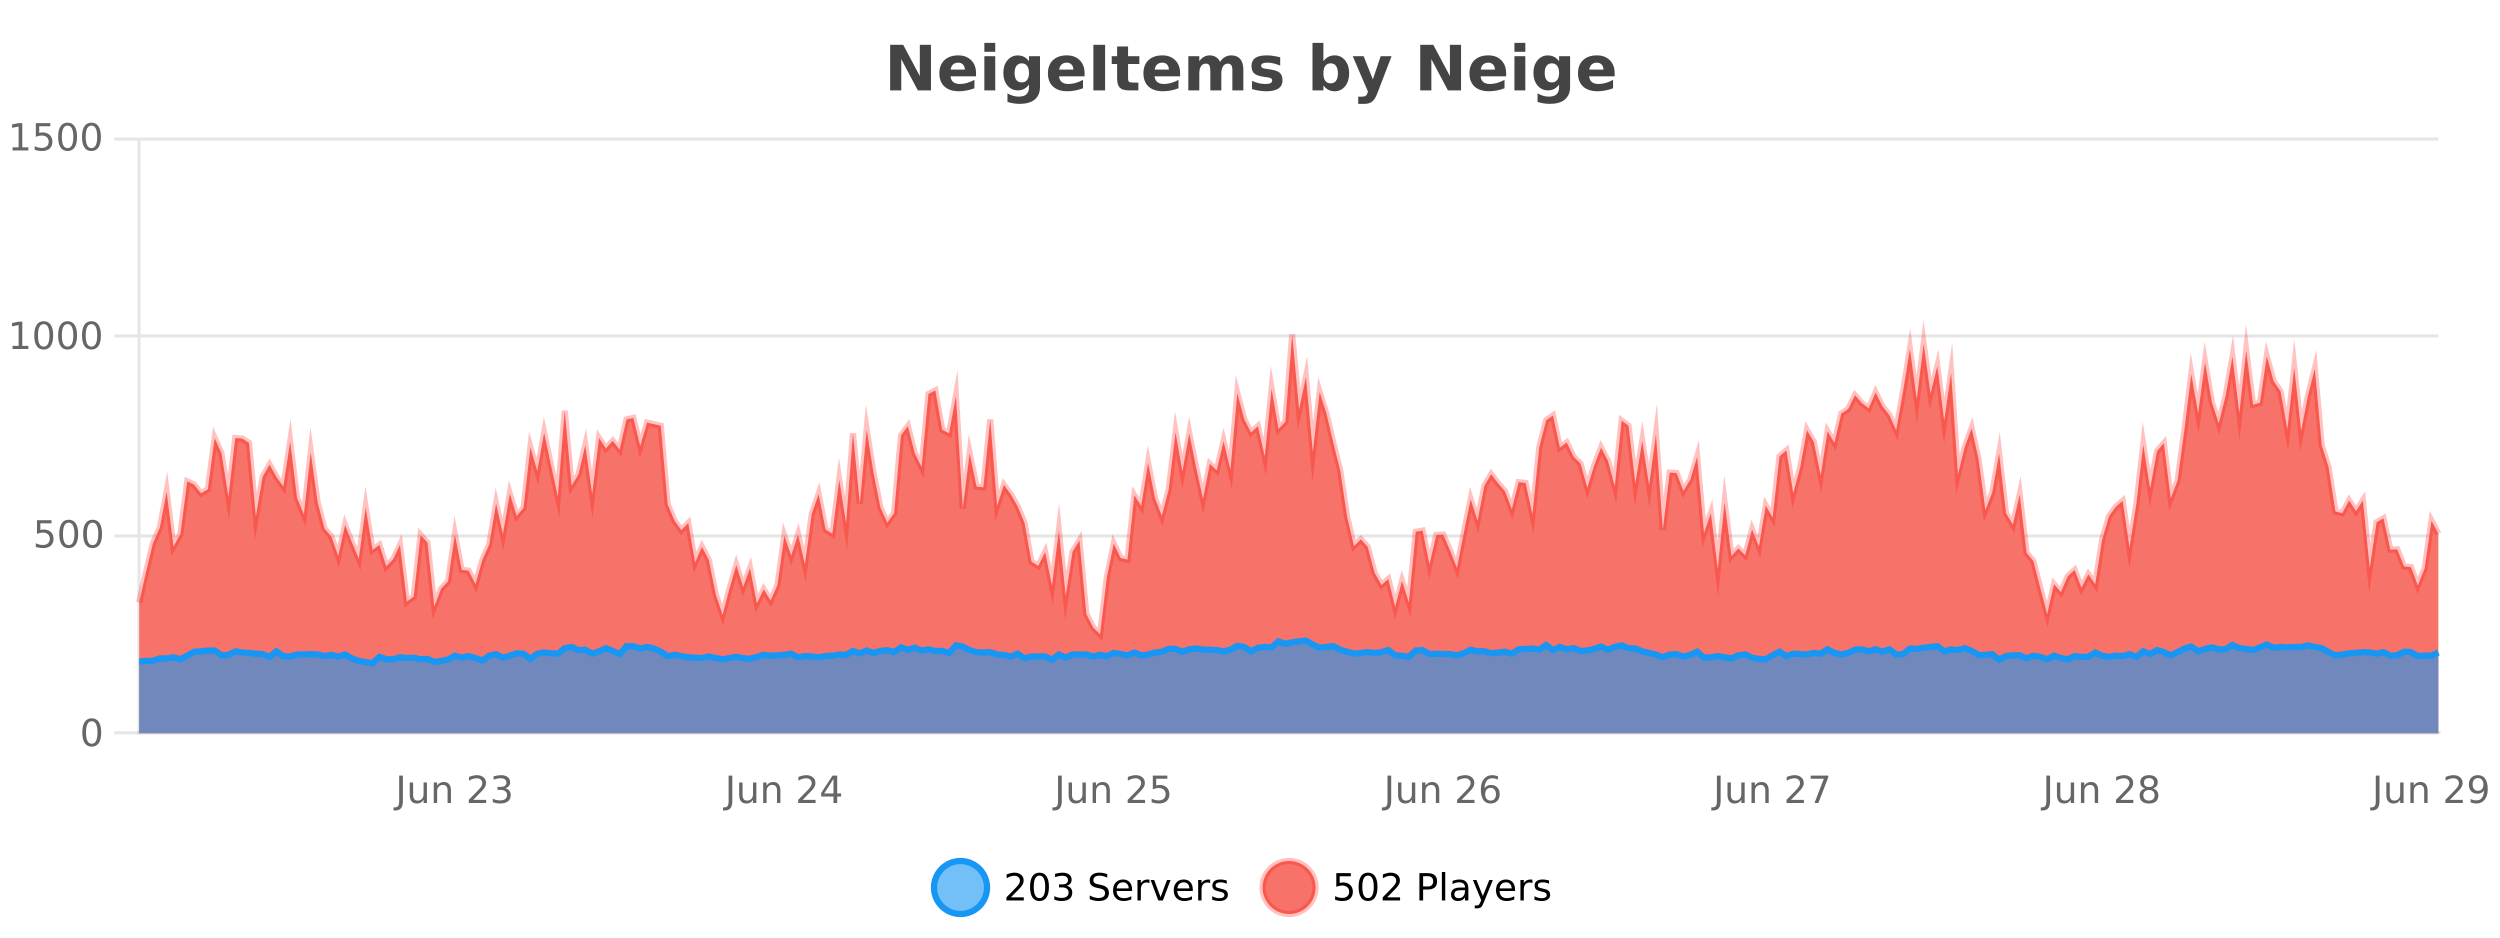 <?xml version="1.0" encoding="UTF-8"?>
<svg xmlns="http://www.w3.org/2000/svg" xmlns:xlink="http://www.w3.org/1999/xlink" width="800pt" height="300pt" viewBox="0 0 800 300" version="1.1">
<defs>
<clipPath id="clip1">
  <path d="M 270 263 L 345 263 L 345 300 L 270 300 Z M 270 263 "/>
</clipPath>
<clipPath id="clip2">
  <path d="M 375 263 L 450 263 L 450 300 L 375 300 Z M 375 263 "/>
</clipPath>
<clipPath id="clip3">
  <path d="M 44.539 107 L 780.277 107 L 780.277 234.602 L 44.539 234.602 Z M 44.539 107 "/>
</clipPath>
<clipPath id="clip4">
  <path d="M 43.539 78 L 781.277 78 L 781.277 232 L 43.539 232 Z M 43.539 78 "/>
</clipPath>
<clipPath id="clip5">
  <path d="M 44.539 204 L 780.277 204 L 780.277 234.602 L 44.539 234.602 Z M 44.539 204 "/>
</clipPath>
<clipPath id="clip6">
  <path d="M 43.539 176 L 781.277 176 L 781.277 235.602 L 43.539 235.602 Z M 43.539 176 "/>
</clipPath>
</defs>
<g id="surface1790871">
<rect x="0" y="0" width="800" height="300" style="fill:rgb(100%,100%,100%);fill-opacity:1;stroke:none;"/>
<path style="fill:none;stroke-width:1;stroke-linecap:butt;stroke-linejoin:miter;stroke:rgb(0%,0%,0%);stroke-opacity:0.098;stroke-miterlimit:10;" d="M 45 234.5 L 780.277 234.5 "/>
<path style="fill:none;stroke-width:1;stroke-linecap:butt;stroke-linejoin:miter;stroke:rgb(0%,0%,0%);stroke-opacity:0.098;stroke-miterlimit:10;" d="M 36.539 234.5 L 44 234.5 "/>
<path style="fill:none;stroke-width:1;stroke-linecap:butt;stroke-linejoin:miter;stroke:rgb(0%,0%,0%);stroke-opacity:0.098;stroke-miterlimit:10;" d="M 45 171.5 L 780.277 171.5 "/>
<path style="fill:none;stroke-width:1;stroke-linecap:butt;stroke-linejoin:miter;stroke:rgb(0%,0%,0%);stroke-opacity:0.098;stroke-miterlimit:10;" d="M 36.539 171.5 L 44 171.5 "/>
<path style="fill:none;stroke-width:1;stroke-linecap:butt;stroke-linejoin:miter;stroke:rgb(0%,0%,0%);stroke-opacity:0.098;stroke-miterlimit:10;" d="M 45 107.5 L 780.277 107.5 "/>
<path style="fill:none;stroke-width:1;stroke-linecap:butt;stroke-linejoin:miter;stroke:rgb(0%,0%,0%);stroke-opacity:0.098;stroke-miterlimit:10;" d="M 36.539 107.5 L 44 107.5 "/>
<path style="fill:none;stroke-width:1;stroke-linecap:butt;stroke-linejoin:miter;stroke:rgb(0%,0%,0%);stroke-opacity:0.098;stroke-miterlimit:10;" d="M 45 44.5 L 780.277 44.5 "/>
<path style="fill:none;stroke-width:1;stroke-linecap:butt;stroke-linejoin:miter;stroke:rgb(0%,0%,0%);stroke-opacity:0.098;stroke-miterlimit:10;" d="M 36.539 44.5 L 44 44.5 "/>
<path style=" stroke:none;fill-rule:nonzero;fill:rgb(9.02%,58.824%,95.294%);fill-opacity:0.6;" d="M 315.852 284 C 315.852 288.688 312.055 292.484 307.367 292.484 C 302.684 292.484 298.883 288.688 298.883 284 C 298.883 279.312 302.684 275.516 307.367 275.516 C 312.055 275.516 315.852 279.312 315.852 284 Z M 315.852 284 "/>
<g clip-path="url(#clip1)" clip-rule="nonzero">
<path style="fill:none;stroke-width:2;stroke-linecap:butt;stroke-linejoin:miter;stroke:rgb(9.02%,58.824%,95.294%);stroke-opacity:1;stroke-miterlimit:10;" d="M 315.852 284 C 315.852 288.688 312.055 292.484 307.367 292.484 C 302.684 292.484 298.883 288.688 298.883 284 C 298.883 279.312 302.684 275.516 307.367 275.516 C 312.055 275.516 315.852 279.312 315.852 284 Z M 315.852 284 "/>
</g>
<path style=" stroke:none;fill-rule:nonzero;fill:rgb(0%,0%,0%);fill-opacity:1;" d="M 323.477 287.156 L 327.617 287.156 L 327.617 288.156 L 322.055 288.156 L 322.055 287.156 C 322.5 286.699 323.109 286.078 323.883 285.297 C 324.664 284.508 325.152 283.996 325.352 283.766 C 325.734 283.352 326 282.996 326.148 282.703 C 326.305 282.402 326.383 282.109 326.383 281.828 C 326.383 281.359 326.215 280.98 325.883 280.688 C 325.559 280.398 325.137 280.25 324.617 280.25 C 324.242 280.25 323.844 280.312 323.43 280.438 C 323.023 280.562 322.586 280.762 322.117 281.031 L 322.117 279.828 C 322.594 279.641 323.039 279.5 323.445 279.406 C 323.859 279.305 324.242 279.25 324.586 279.25 C 325.492 279.25 326.215 279.48 326.758 279.938 C 327.297 280.387 327.57 280.992 327.57 281.75 C 327.57 282.105 327.5 282.445 327.367 282.766 C 327.23 283.09 326.984 283.469 326.633 283.906 C 326.527 284.023 326.215 284.352 325.695 284.891 C 325.172 285.434 324.434 286.188 323.477 287.156 Z M 332.629 280.188 C 332.023 280.188 331.566 280.492 331.254 281.094 C 330.949 281.688 330.801 282.59 330.801 283.797 C 330.801 284.996 330.949 285.898 331.254 286.5 C 331.566 287.094 332.023 287.391 332.629 287.391 C 333.242 287.391 333.699 287.094 334.004 286.5 C 334.316 285.898 334.473 284.996 334.473 283.797 C 334.473 282.59 334.316 281.688 334.004 281.094 C 333.699 280.492 333.242 280.188 332.629 280.188 Z M 332.629 279.25 C 333.605 279.25 334.355 279.641 334.879 280.422 C 335.398 281.195 335.66 282.32 335.66 283.797 C 335.66 285.266 335.398 286.391 334.879 287.172 C 334.355 287.945 333.605 288.328 332.629 288.328 C 331.648 288.328 330.898 287.945 330.379 287.172 C 329.867 286.391 329.613 285.266 329.613 283.797 C 329.613 282.32 329.867 281.195 330.379 280.422 C 330.898 279.641 331.648 279.25 332.629 279.25 Z M 341.328 283.438 C 341.891 283.562 342.328 283.82 342.641 284.203 C 342.961 284.578 343.125 285.047 343.125 285.609 C 343.125 286.477 342.828 287.148 342.234 287.625 C 341.641 288.094 340.797 288.328 339.703 288.328 C 339.336 288.328 338.957 288.289 338.562 288.219 C 338.176 288.148 337.781 288.039 337.375 287.891 L 337.375 286.75 C 337.695 286.938 338.051 287.086 338.438 287.188 C 338.832 287.281 339.242 287.328 339.672 287.328 C 340.41 287.328 340.973 287.184 341.359 286.891 C 341.754 286.602 341.953 286.172 341.953 285.609 C 341.953 285.102 341.77 284.699 341.406 284.406 C 341.039 284.117 340.539 283.969 339.906 283.969 L 338.875 283.969 L 338.875 283 L 339.953 283 C 340.523 283 340.969 282.887 341.281 282.656 C 341.594 282.418 341.75 282.078 341.75 281.641 C 341.75 281.195 341.586 280.852 341.266 280.609 C 340.953 280.371 340.5 280.25 339.906 280.25 C 339.57 280.25 339.219 280.289 338.844 280.359 C 338.477 280.422 338.07 280.527 337.625 280.672 L 337.625 279.625 C 338.082 279.5 338.504 279.406 338.891 279.344 C 339.285 279.281 339.656 279.25 340 279.25 C 340.906 279.25 341.617 279.453 342.141 279.859 C 342.66 280.266 342.922 280.82 342.922 281.516 C 342.922 282.008 342.781 282.418 342.5 282.75 C 342.227 283.086 341.836 283.312 341.328 283.438 Z M 354.32 279.688 L 354.32 280.844 C 353.871 280.637 353.445 280.48 353.039 280.375 C 352.641 280.262 352.262 280.203 351.898 280.203 C 351.25 280.203 350.75 280.328 350.398 280.578 C 350.055 280.828 349.883 281.188 349.883 281.656 C 349.883 282.043 349.996 282.336 350.227 282.531 C 350.453 282.73 350.898 282.887 351.555 283 L 352.258 283.156 C 353.141 283.324 353.793 283.621 354.211 284.047 C 354.637 284.465 354.852 285.027 354.852 285.734 C 354.852 286.59 354.562 287.234 353.992 287.672 C 353.43 288.109 352.594 288.328 351.492 288.328 C 351.086 288.328 350.648 288.281 350.18 288.188 C 349.711 288.094 349.227 287.953 348.727 287.766 L 348.727 286.547 C 349.203 286.82 349.672 287.023 350.133 287.156 C 350.602 287.293 351.055 287.359 351.492 287.359 C 352.168 287.359 352.688 287.23 353.055 286.969 C 353.43 286.699 353.617 286.32 353.617 285.828 C 353.617 285.402 353.48 285.07 353.211 284.828 C 352.949 284.578 352.516 284.398 351.914 284.281 L 351.195 284.141 C 350.309 283.965 349.668 283.688 349.273 283.312 C 348.887 282.938 348.695 282.418 348.695 281.75 C 348.695 280.969 348.965 280.359 349.508 279.922 C 350.047 279.477 350.797 279.25 351.758 279.25 C 352.172 279.25 352.59 279.289 353.008 279.359 C 353.434 279.434 353.871 279.543 354.32 279.688 Z M 362.266 284.609 L 362.266 285.125 L 357.297 285.125 C 357.348 285.875 357.57 286.445 357.969 286.828 C 358.375 287.215 358.93 287.406 359.641 287.406 C 360.055 287.406 360.457 287.359 360.844 287.266 C 361.238 287.164 361.629 287.008 362.016 286.797 L 362.016 287.828 C 361.617 287.984 361.219 288.105 360.812 288.188 C 360.406 288.281 359.992 288.328 359.578 288.328 C 358.535 288.328 357.707 288.027 357.094 287.422 C 356.477 286.809 356.172 285.98 356.172 284.938 C 356.172 283.867 356.461 283.016 357.047 282.391 C 357.629 281.758 358.41 281.438 359.391 281.438 C 360.273 281.438 360.973 281.727 361.484 282.297 C 362.004 282.859 362.266 283.633 362.266 284.609 Z M 361.188 284.281 C 361.176 283.699 361.008 283.23 360.688 282.875 C 360.363 282.523 359.938 282.344 359.406 282.344 C 358.801 282.344 358.316 282.516 357.953 282.859 C 357.598 283.203 357.395 283.684 357.344 284.297 Z M 367.836 282.594 C 367.711 282.531 367.574 282.484 367.43 282.453 C 367.293 282.414 367.137 282.391 366.961 282.391 C 366.355 282.391 365.887 282.59 365.555 282.984 C 365.23 283.383 365.07 283.953 365.07 284.703 L 365.07 288.156 L 363.992 288.156 L 363.992 281.594 L 365.07 281.594 L 365.07 282.609 C 365.297 282.215 365.594 281.922 365.961 281.734 C 366.324 281.539 366.766 281.438 367.289 281.438 C 367.359 281.438 367.438 281.445 367.523 281.453 C 367.617 281.465 367.715 281.48 367.82 281.5 Z M 368.195 281.594 L 369.336 281.594 L 371.383 287.094 L 373.445 281.594 L 374.586 281.594 L 372.117 288.156 L 370.648 288.156 Z M 381.688 284.609 L 381.688 285.125 L 376.719 285.125 C 376.77 285.875 376.992 286.445 377.391 286.828 C 377.797 287.215 378.352 287.406 379.062 287.406 C 379.477 287.406 379.879 287.359 380.266 287.266 C 380.66 287.164 381.051 287.008 381.438 286.797 L 381.438 287.828 C 381.039 287.984 380.641 288.105 380.234 288.188 C 379.828 288.281 379.414 288.328 379 288.328 C 377.957 288.328 377.129 288.027 376.516 287.422 C 375.898 286.809 375.594 285.98 375.594 284.938 C 375.594 283.867 375.883 283.016 376.469 282.391 C 377.051 281.758 377.832 281.438 378.812 281.438 C 379.695 281.438 380.395 281.727 380.906 282.297 C 381.426 282.859 381.688 283.633 381.688 284.609 Z M 380.609 284.281 C 380.598 283.699 380.43 283.23 380.109 282.875 C 379.785 282.523 379.359 282.344 378.828 282.344 C 378.223 282.344 377.738 282.516 377.375 282.859 C 377.02 283.203 376.816 283.684 376.766 284.297 Z M 387.258 282.594 C 387.133 282.531 386.996 282.484 386.852 282.453 C 386.715 282.414 386.559 282.391 386.383 282.391 C 385.777 282.391 385.309 282.59 384.977 282.984 C 384.652 283.383 384.492 283.953 384.492 284.703 L 384.492 288.156 L 383.414 288.156 L 383.414 281.594 L 384.492 281.594 L 384.492 282.609 C 384.719 282.215 385.016 281.922 385.383 281.734 C 385.746 281.539 386.188 281.438 386.711 281.438 C 386.781 281.438 386.859 281.445 386.945 281.453 C 387.039 281.465 387.137 281.48 387.242 281.5 Z M 392.562 281.781 L 392.562 282.812 C 392.258 282.656 391.941 282.543 391.609 282.469 C 391.285 282.387 390.945 282.344 390.594 282.344 C 390.062 282.344 389.66 282.43 389.391 282.594 C 389.117 282.75 388.984 282.996 388.984 283.328 C 388.984 283.578 389.078 283.777 389.266 283.922 C 389.461 284.059 389.852 284.188 390.438 284.312 L 390.797 284.406 C 391.566 284.562 392.113 284.793 392.438 285.094 C 392.758 285.398 392.922 285.812 392.922 286.344 C 392.922 286.961 392.676 287.445 392.188 287.797 C 391.707 288.152 391.047 288.328 390.203 288.328 C 389.848 288.328 389.477 288.289 389.094 288.219 C 388.719 288.156 388.32 288.059 387.906 287.922 L 387.906 286.797 C 388.301 287.008 388.691 287.164 389.078 287.266 C 389.461 287.371 389.848 287.422 390.234 287.422 C 390.734 287.422 391.117 287.34 391.391 287.172 C 391.672 286.996 391.812 286.746 391.812 286.422 C 391.812 286.133 391.711 285.906 391.516 285.75 C 391.316 285.594 390.883 285.445 390.219 285.297 L 389.844 285.219 C 389.176 285.074 388.691 284.855 388.391 284.562 C 388.098 284.273 387.953 283.875 387.953 283.375 C 387.953 282.75 388.172 282.273 388.609 281.938 C 389.047 281.605 389.664 281.438 390.469 281.438 C 390.863 281.438 391.238 281.469 391.594 281.531 C 391.945 281.586 392.27 281.668 392.562 281.781 Z M 317.367 277.016 "/>
<path style=" stroke:none;fill-rule:nonzero;fill:rgb(96.863%,44.706%,40.784%);fill-opacity:1;" d="M 420.988 284 C 420.988 288.688 417.191 292.484 412.504 292.484 C 407.82 292.484 404.02 288.688 404.02 284 C 404.02 279.312 407.82 275.516 412.504 275.516 C 417.191 275.516 420.988 279.312 420.988 284 Z M 420.988 284 "/>
<g clip-path="url(#clip2)" clip-rule="nonzero">
<path style="fill:none;stroke-width:2;stroke-linecap:butt;stroke-linejoin:miter;stroke:rgb(100%,4.706%,0%);stroke-opacity:0.247;stroke-miterlimit:10;" d="M 420.988 284 C 420.988 288.688 417.191 292.484 412.504 292.484 C 407.82 292.484 404.02 288.688 404.02 284 C 404.02 279.312 407.82 275.516 412.504 275.516 C 417.191 275.516 420.988 279.312 420.988 284 Z M 420.988 284 "/>
</g>
<path style=" stroke:none;fill-rule:nonzero;fill:rgb(0%,0%,0%);fill-opacity:1;" d="M 427.617 279.406 L 432.258 279.406 L 432.258 280.406 L 428.695 280.406 L 428.695 282.547 C 428.871 282.484 429.043 282.445 429.211 282.422 C 429.387 282.391 429.559 282.375 429.727 282.375 C 430.703 282.375 431.48 282.648 432.055 283.188 C 432.625 283.719 432.914 284.438 432.914 285.344 C 432.914 286.293 432.617 287.027 432.023 287.547 C 431.438 288.07 430.617 288.328 429.555 288.328 C 429.18 288.328 428.797 288.297 428.414 288.234 C 428.039 288.172 427.648 288.078 427.242 287.953 L 427.242 286.766 C 427.594 286.953 427.961 287.094 428.336 287.188 C 428.711 287.281 429.105 287.328 429.523 287.328 C 430.199 287.328 430.734 287.152 431.133 286.797 C 431.527 286.445 431.727 285.961 431.727 285.344 C 431.727 284.742 431.527 284.262 431.133 283.906 C 430.734 283.555 430.199 283.375 429.523 283.375 C 429.211 283.375 428.891 283.414 428.57 283.484 C 428.258 283.547 427.938 283.652 427.617 283.797 Z M 437.766 280.188 C 437.16 280.188 436.703 280.492 436.391 281.094 C 436.086 281.688 435.938 282.59 435.938 283.797 C 435.938 284.996 436.086 285.898 436.391 286.5 C 436.703 287.094 437.16 287.391 437.766 287.391 C 438.379 287.391 438.836 287.094 439.141 286.5 C 439.453 285.898 439.609 284.996 439.609 283.797 C 439.609 282.59 439.453 281.688 439.141 281.094 C 438.836 280.492 438.379 280.188 437.766 280.188 Z M 437.766 279.25 C 438.742 279.25 439.492 279.641 440.016 280.422 C 440.535 281.195 440.797 282.32 440.797 283.797 C 440.797 285.266 440.535 286.391 440.016 287.172 C 439.492 287.945 438.742 288.328 437.766 288.328 C 436.785 288.328 436.035 287.945 435.516 287.172 C 435.004 286.391 434.75 285.266 434.75 283.797 C 434.75 282.32 435.004 281.195 435.516 280.422 C 436.035 279.641 436.785 279.25 437.766 279.25 Z M 443.883 287.156 L 448.023 287.156 L 448.023 288.156 L 442.461 288.156 L 442.461 287.156 C 442.906 286.699 443.516 286.078 444.289 285.297 C 445.07 284.508 445.559 283.996 445.758 283.766 C 446.141 283.352 446.406 282.996 446.555 282.703 C 446.711 282.402 446.789 282.109 446.789 281.828 C 446.789 281.359 446.621 280.98 446.289 280.688 C 445.965 280.398 445.543 280.25 445.023 280.25 C 444.648 280.25 444.25 280.312 443.836 280.438 C 443.43 280.562 442.992 280.762 442.523 281.031 L 442.523 279.828 C 443 279.641 443.445 279.5 443.852 279.406 C 444.266 279.305 444.648 279.25 444.992 279.25 C 445.898 279.25 446.621 279.48 447.164 279.938 C 447.703 280.387 447.977 280.992 447.977 281.75 C 447.977 282.105 447.906 282.445 447.773 282.766 C 447.637 283.09 447.391 283.469 447.039 283.906 C 446.934 284.023 446.621 284.352 446.102 284.891 C 445.578 285.434 444.84 286.188 443.883 287.156 Z M 455.398 280.375 L 455.398 283.672 L 456.883 283.672 C 457.434 283.672 457.859 283.531 458.164 283.25 C 458.465 282.961 458.617 282.547 458.617 282.016 C 458.617 281.496 458.465 281.094 458.164 280.812 C 457.859 280.523 457.434 280.375 456.883 280.375 Z M 454.211 279.406 L 456.883 279.406 C 457.871 279.406 458.617 279.633 459.117 280.078 C 459.617 280.516 459.867 281.164 459.867 282.016 C 459.867 282.883 459.617 283.539 459.117 283.984 C 458.617 284.422 457.871 284.641 456.883 284.641 L 455.398 284.641 L 455.398 288.156 L 454.211 288.156 Z M 461.398 279.031 L 462.477 279.031 L 462.477 288.156 L 461.398 288.156 Z M 467.719 284.859 C 466.852 284.859 466.25 284.961 465.906 285.156 C 465.57 285.355 465.406 285.695 465.406 286.172 C 465.406 286.559 465.531 286.867 465.781 287.094 C 466.039 287.312 466.383 287.422 466.812 287.422 C 467.414 287.422 467.895 287.215 468.25 286.797 C 468.613 286.371 468.797 285.805 468.797 285.094 L 468.797 284.859 Z M 469.875 284.406 L 469.875 288.156 L 468.797 288.156 L 468.797 287.156 C 468.547 287.555 468.238 287.852 467.875 288.047 C 467.508 288.234 467.062 288.328 466.531 288.328 C 465.852 288.328 465.316 288.141 464.922 287.766 C 464.523 287.383 464.328 286.875 464.328 286.25 C 464.328 285.512 464.57 284.953 465.062 284.578 C 465.562 284.203 466.301 284.016 467.281 284.016 L 468.797 284.016 L 468.797 283.906 C 468.797 283.406 468.629 283.023 468.297 282.75 C 467.973 282.48 467.52 282.344 466.938 282.344 C 466.562 282.344 466.191 282.391 465.828 282.484 C 465.473 282.578 465.133 282.715 464.812 282.891 L 464.812 281.891 C 465.207 281.734 465.586 281.621 465.953 281.547 C 466.328 281.477 466.691 281.438 467.047 281.438 C 467.992 281.438 468.703 281.684 469.172 282.172 C 469.641 282.664 469.875 283.406 469.875 284.406 Z M 474.82 288.766 C 474.516 289.547 474.219 290.055 473.93 290.297 C 473.637 290.535 473.25 290.656 472.773 290.656 L 471.914 290.656 L 471.914 289.75 L 472.539 289.75 C 472.84 289.75 473.07 289.676 473.227 289.531 C 473.391 289.395 473.574 289.066 473.773 288.547 L 473.977 288.047 L 471.32 281.594 L 472.461 281.594 L 474.508 286.719 L 476.57 281.594 L 477.711 281.594 Z M 484.812 284.609 L 484.812 285.125 L 479.844 285.125 C 479.895 285.875 480.117 286.445 480.516 286.828 C 480.922 287.215 481.477 287.406 482.188 287.406 C 482.602 287.406 483.004 287.359 483.391 287.266 C 483.785 287.164 484.176 287.008 484.562 286.797 L 484.562 287.828 C 484.164 287.984 483.766 288.105 483.359 288.188 C 482.953 288.281 482.539 288.328 482.125 288.328 C 481.082 288.328 480.254 288.027 479.641 287.422 C 479.023 286.809 478.719 285.98 478.719 284.938 C 478.719 283.867 479.008 283.016 479.594 282.391 C 480.176 281.758 480.957 281.438 481.938 281.438 C 482.82 281.438 483.52 281.727 484.031 282.297 C 484.551 282.859 484.812 283.633 484.812 284.609 Z M 483.734 284.281 C 483.723 283.699 483.555 283.23 483.234 282.875 C 482.91 282.523 482.484 282.344 481.953 282.344 C 481.348 282.344 480.863 282.516 480.5 282.859 C 480.145 283.203 479.941 283.684 479.891 284.297 Z M 490.383 282.594 C 490.258 282.531 490.121 282.484 489.977 282.453 C 489.84 282.414 489.684 282.391 489.508 282.391 C 488.902 282.391 488.434 282.59 488.102 282.984 C 487.777 283.383 487.617 283.953 487.617 284.703 L 487.617 288.156 L 486.539 288.156 L 486.539 281.594 L 487.617 281.594 L 487.617 282.609 C 487.844 282.215 488.141 281.922 488.508 281.734 C 488.871 281.539 489.312 281.438 489.836 281.438 C 489.906 281.438 489.984 281.445 490.07 281.453 C 490.164 281.465 490.262 281.48 490.367 281.5 Z M 495.691 281.781 L 495.691 282.812 C 495.387 282.656 495.07 282.543 494.738 282.469 C 494.414 282.387 494.074 282.344 493.723 282.344 C 493.191 282.344 492.789 282.43 492.52 282.594 C 492.246 282.75 492.113 282.996 492.113 283.328 C 492.113 283.578 492.207 283.777 492.395 283.922 C 492.59 284.059 492.98 284.188 493.566 284.312 L 493.926 284.406 C 494.695 284.562 495.242 284.793 495.566 285.094 C 495.887 285.398 496.051 285.812 496.051 286.344 C 496.051 286.961 495.805 287.445 495.316 287.797 C 494.836 288.152 494.176 288.328 493.332 288.328 C 492.977 288.328 492.605 288.289 492.223 288.219 C 491.848 288.156 491.449 288.059 491.035 287.922 L 491.035 286.797 C 491.43 287.008 491.82 287.164 492.207 287.266 C 492.59 287.371 492.977 287.422 493.363 287.422 C 493.863 287.422 494.246 287.34 494.52 287.172 C 494.801 286.996 494.941 286.746 494.941 286.422 C 494.941 286.133 494.84 285.906 494.645 285.75 C 494.445 285.594 494.012 285.445 493.348 285.297 L 492.973 285.219 C 492.305 285.074 491.82 284.855 491.52 284.562 C 491.227 284.273 491.082 283.875 491.082 283.375 C 491.082 282.75 491.301 282.273 491.738 281.938 C 492.176 281.605 492.793 281.438 493.598 281.438 C 493.992 281.438 494.367 281.469 494.723 281.531 C 495.074 281.586 495.398 281.668 495.691 281.781 Z M 422.504 277.016 "/>
<path style=" stroke:none;fill-rule:nonzero;fill:rgb(26.667%,26.667%,26.667%);fill-opacity:1;" d="M 284.844 14.344 L 289.031 14.344 L 294.344 24.344 L 294.344 14.344 L 297.906 14.344 L 297.906 28.922 L 293.703 28.922 L 288.406 18.922 L 288.406 28.922 L 284.844 28.922 Z M 312.332 23.422 L 312.332 24.422 L 304.16 24.422 C 304.242 25.246 304.539 25.859 305.051 26.266 C 305.559 26.672 306.27 26.875 307.176 26.875 C 307.914 26.875 308.668 26.766 309.441 26.547 C 310.211 26.328 311.004 26 311.816 25.562 L 311.816 28.25 C 310.992 28.562 310.164 28.797 309.332 28.953 C 308.508 29.117 307.684 29.203 306.863 29.203 C 304.883 29.203 303.34 28.703 302.238 27.703 C 301.145 26.695 300.598 25.281 300.598 23.469 C 300.598 21.68 301.133 20.273 302.207 19.25 C 303.289 18.23 304.773 17.719 306.66 17.719 C 308.379 17.719 309.754 18.242 310.785 19.281 C 311.816 20.312 312.332 21.695 312.332 23.422 Z M 308.738 22.266 C 308.738 21.602 308.543 21.062 308.16 20.656 C 307.773 20.25 307.27 20.047 306.645 20.047 C 305.965 20.047 305.414 20.242 304.988 20.625 C 304.57 21 304.309 21.547 304.207 22.266 Z M 314.992 17.984 L 318.477 17.984 L 318.477 28.922 L 314.992 28.922 Z M 314.992 13.719 L 318.477 13.719 L 318.477 16.578 L 314.992 16.578 Z M 329.281 27.062 C 328.801 27.699 328.27 28.168 327.688 28.469 C 327.102 28.773 326.43 28.922 325.672 28.922 C 324.336 28.922 323.234 28.398 322.359 27.344 C 321.492 26.293 321.062 24.953 321.062 23.328 C 321.062 21.695 321.492 20.355 322.359 19.312 C 323.234 18.262 324.336 17.734 325.672 17.734 C 326.43 17.734 327.102 17.887 327.688 18.188 C 328.27 18.492 328.801 18.965 329.281 19.609 L 329.281 17.984 L 332.797 17.984 L 332.797 27.812 C 332.797 29.57 332.238 30.914 331.125 31.844 C 330.02 32.77 328.41 33.234 326.297 33.234 C 325.617 33.234 324.957 33.18 324.312 33.078 C 323.676 32.973 323.035 32.816 322.391 32.609 L 322.391 29.875 C 323.004 30.227 323.602 30.488 324.188 30.656 C 324.77 30.832 325.359 30.922 325.953 30.922 C 327.098 30.922 327.938 30.672 328.469 30.172 C 329.008 29.672 329.281 28.887 329.281 27.812 Z M 326.969 20.266 C 326.25 20.266 325.688 20.531 325.281 21.062 C 324.875 21.594 324.672 22.352 324.672 23.328 C 324.672 24.328 324.863 25.09 325.25 25.609 C 325.645 26.121 326.219 26.375 326.969 26.375 C 327.695 26.375 328.266 26.109 328.672 25.578 C 329.078 25.047 329.281 24.297 329.281 23.328 C 329.281 22.352 329.078 21.594 328.672 21.062 C 328.266 20.531 327.695 20.266 326.969 20.266 Z M 347.07 23.422 L 347.07 24.422 L 338.898 24.422 C 338.98 25.246 339.277 25.859 339.789 26.266 C 340.297 26.672 341.008 26.875 341.914 26.875 C 342.652 26.875 343.406 26.766 344.18 26.547 C 344.949 26.328 345.742 26 346.555 25.562 L 346.555 28.25 C 345.73 28.562 344.902 28.797 344.07 28.953 C 343.246 29.117 342.422 29.203 341.602 29.203 C 339.621 29.203 338.078 28.703 336.977 27.703 C 335.883 26.695 335.336 25.281 335.336 23.469 C 335.336 21.68 335.871 20.273 336.945 19.25 C 338.027 18.23 339.512 17.719 341.398 17.719 C 343.117 17.719 344.492 18.242 345.523 19.281 C 346.555 20.312 347.07 21.695 347.07 23.422 Z M 343.477 22.266 C 343.477 21.602 343.281 21.062 342.898 20.656 C 342.512 20.25 342.008 20.047 341.383 20.047 C 340.703 20.047 340.152 20.242 339.727 20.625 C 339.309 21 339.047 21.547 338.945 22.266 Z M 349.883 14.344 L 353.633 14.344 L 353.633 28.922 L 349.883 28.922 Z M 360.98 14.875 L 360.98 17.984 L 364.59 17.984 L 364.59 20.484 L 360.98 20.484 L 360.98 25.125 C 360.98 25.637 361.078 25.98 361.277 26.156 C 361.484 26.336 361.887 26.422 362.48 26.422 L 364.277 26.422 L 364.277 28.922 L 361.277 28.922 C 359.902 28.922 358.922 28.637 358.34 28.062 C 357.766 27.48 357.48 26.5 357.48 25.125 L 357.48 20.484 L 355.746 20.484 L 355.746 17.984 L 357.48 17.984 L 357.48 14.875 Z M 377.633 23.422 L 377.633 24.422 L 369.461 24.422 C 369.543 25.246 369.84 25.859 370.352 26.266 C 370.859 26.672 371.57 26.875 372.477 26.875 C 373.215 26.875 373.969 26.766 374.742 26.547 C 375.512 26.328 376.305 26 377.117 25.562 L 377.117 28.25 C 376.293 28.562 375.465 28.797 374.633 28.953 C 373.809 29.117 372.984 29.203 372.164 29.203 C 370.184 29.203 368.641 28.703 367.539 27.703 C 366.445 26.695 365.898 25.281 365.898 23.469 C 365.898 21.68 366.434 20.273 367.508 19.25 C 368.59 18.23 370.074 17.719 371.961 17.719 C 373.68 17.719 375.055 18.242 376.086 19.281 C 377.117 20.312 377.633 21.695 377.633 23.422 Z M 374.039 22.266 C 374.039 21.602 373.844 21.062 373.461 20.656 C 373.074 20.25 372.57 20.047 371.945 20.047 C 371.266 20.047 370.715 20.242 370.289 20.625 C 369.871 21 369.609 21.547 369.508 22.266 Z M 390.418 19.797 C 390.863 19.121 391.391 18.605 391.996 18.25 C 392.609 17.898 393.281 17.719 394.012 17.719 C 395.262 17.719 396.215 18.109 396.871 18.891 C 397.535 19.664 397.871 20.789 397.871 22.266 L 397.871 28.922 L 394.355 28.922 L 394.355 23.219 C 394.355 23.137 394.355 23.047 394.355 22.953 C 394.363 22.859 394.371 22.73 394.371 22.562 C 394.371 21.793 394.254 21.234 394.027 20.891 C 393.797 20.539 393.426 20.359 392.918 20.359 C 392.262 20.359 391.75 20.637 391.387 21.188 C 391.02 21.73 390.832 22.516 390.824 23.547 L 390.824 28.922 L 387.309 28.922 L 387.309 23.219 C 387.309 22.012 387.203 21.234 386.996 20.891 C 386.785 20.539 386.418 20.359 385.887 20.359 C 385.207 20.359 384.688 20.637 384.324 21.188 C 383.957 21.73 383.777 22.516 383.777 23.547 L 383.777 28.922 L 380.262 28.922 L 380.262 17.984 L 383.777 17.984 L 383.777 19.578 C 384.215 18.965 384.707 18.5 385.262 18.188 C 385.812 17.875 386.426 17.719 387.105 17.719 C 387.855 17.719 388.52 17.902 389.105 18.266 C 389.688 18.633 390.125 19.141 390.418 19.797 Z M 409.664 18.328 L 409.664 20.984 C 408.922 20.672 408.203 20.438 407.508 20.281 C 406.809 20.125 406.148 20.047 405.523 20.047 C 404.867 20.047 404.375 20.133 404.055 20.297 C 403.73 20.465 403.57 20.719 403.57 21.062 C 403.57 21.344 403.688 21.559 403.93 21.703 C 404.18 21.852 404.617 21.961 405.242 22.031 L 405.867 22.125 C 407.656 22.355 408.859 22.73 409.477 23.25 C 410.09 23.773 410.398 24.59 410.398 25.703 C 410.398 26.871 409.965 27.746 409.102 28.328 C 408.246 28.914 406.969 29.203 405.273 29.203 C 404.543 29.203 403.793 29.145 403.023 29.031 C 402.25 28.918 401.461 28.746 400.648 28.516 L 400.648 25.859 C 401.344 26.203 402.059 26.461 402.789 26.625 C 403.516 26.793 404.262 26.875 405.023 26.875 C 405.711 26.875 406.227 26.781 406.57 26.594 C 406.914 26.406 407.086 26.125 407.086 25.75 C 407.086 25.438 406.965 25.211 406.727 25.062 C 406.484 24.906 406.012 24.789 405.305 24.703 L 404.695 24.625 C 403.133 24.43 402.039 24.07 401.414 23.547 C 400.789 23.016 400.477 22.215 400.477 21.141 C 400.477 19.984 400.871 19.125 401.664 18.562 C 402.465 18 403.684 17.719 405.32 17.719 C 405.965 17.719 406.641 17.773 407.352 17.875 C 408.059 17.969 408.828 18.121 409.664 18.328 Z M 425.812 26.672 C 426.562 26.672 427.133 26.402 427.531 25.859 C 427.926 25.309 428.125 24.512 428.125 23.469 C 428.125 22.43 427.926 21.637 427.531 21.094 C 427.133 20.543 426.562 20.266 425.812 20.266 C 425.062 20.266 424.484 20.543 424.078 21.094 C 423.68 21.637 423.484 22.43 423.484 23.469 C 423.484 24.5 423.68 25.293 424.078 25.844 C 424.484 26.398 425.062 26.672 425.812 26.672 Z M 423.484 19.578 C 423.973 18.945 424.508 18.477 425.094 18.172 C 425.676 17.871 426.348 17.719 427.109 17.719 C 428.461 17.719 429.57 18.258 430.438 19.328 C 431.301 20.402 431.734 21.781 431.734 23.469 C 431.734 25.148 431.301 26.523 430.438 27.594 C 429.57 28.668 428.461 29.203 427.109 29.203 C 426.348 29.203 425.676 29.051 425.094 28.75 C 424.508 28.449 423.973 27.98 423.484 27.344 L 423.484 28.922 L 420 28.922 L 420 13.719 L 423.484 13.719 Z M 432.879 17.984 L 436.363 17.984 L 439.316 25.406 L 441.816 17.984 L 445.301 17.984 L 440.707 29.953 C 440.246 31.172 439.707 32.02 439.082 32.5 C 438.465 32.988 437.66 33.234 436.66 33.234 L 434.629 33.234 L 434.629 30.938 L 435.723 30.938 C 436.316 30.938 436.746 30.844 437.02 30.656 C 437.289 30.469 437.496 30.129 437.645 29.641 L 437.754 29.344 Z M 454.473 14.344 L 458.66 14.344 L 463.973 24.344 L 463.973 14.344 L 467.535 14.344 L 467.535 28.922 L 463.332 28.922 L 458.035 18.922 L 458.035 28.922 L 454.473 28.922 Z M 481.961 23.422 L 481.961 24.422 L 473.789 24.422 C 473.871 25.246 474.168 25.859 474.68 26.266 C 475.188 26.672 475.898 26.875 476.805 26.875 C 477.543 26.875 478.297 26.766 479.07 26.547 C 479.84 26.328 480.633 26 481.445 25.562 L 481.445 28.25 C 480.621 28.562 479.793 28.797 478.961 28.953 C 478.137 29.117 477.312 29.203 476.492 29.203 C 474.512 29.203 472.969 28.703 471.867 27.703 C 470.773 26.695 470.227 25.281 470.227 23.469 C 470.227 21.68 470.762 20.273 471.836 19.25 C 472.918 18.23 474.402 17.719 476.289 17.719 C 478.008 17.719 479.383 18.242 480.414 19.281 C 481.445 20.312 481.961 21.695 481.961 23.422 Z M 478.367 22.266 C 478.367 21.602 478.172 21.062 477.789 20.656 C 477.402 20.25 476.898 20.047 476.273 20.047 C 475.594 20.047 475.043 20.242 474.617 20.625 C 474.199 21 473.938 21.547 473.836 22.266 Z M 484.617 17.984 L 488.102 17.984 L 488.102 28.922 L 484.617 28.922 Z M 484.617 13.719 L 488.102 13.719 L 488.102 16.578 L 484.617 16.578 Z M 498.914 27.062 C 498.434 27.699 497.902 28.168 497.32 28.469 C 496.734 28.773 496.062 28.922 495.305 28.922 C 493.969 28.922 492.867 28.398 491.992 27.344 C 491.125 26.293 490.695 24.953 490.695 23.328 C 490.695 21.695 491.125 20.355 491.992 19.312 C 492.867 18.262 493.969 17.734 495.305 17.734 C 496.062 17.734 496.734 17.887 497.32 18.188 C 497.902 18.492 498.434 18.965 498.914 19.609 L 498.914 17.984 L 502.43 17.984 L 502.43 27.812 C 502.43 29.57 501.871 30.914 500.758 31.844 C 499.652 32.77 498.043 33.234 495.93 33.234 C 495.25 33.234 494.59 33.18 493.945 33.078 C 493.309 32.973 492.668 32.816 492.023 32.609 L 492.023 29.875 C 492.637 30.227 493.234 30.488 493.82 30.656 C 494.402 30.832 494.992 30.922 495.586 30.922 C 496.73 30.922 497.57 30.672 498.102 30.172 C 498.641 29.672 498.914 28.887 498.914 27.812 Z M 496.602 20.266 C 495.883 20.266 495.32 20.531 494.914 21.062 C 494.508 21.594 494.305 22.352 494.305 23.328 C 494.305 24.328 494.496 25.09 494.883 25.609 C 495.277 26.121 495.852 26.375 496.602 26.375 C 497.328 26.375 497.898 26.109 498.305 25.578 C 498.711 25.047 498.914 24.297 498.914 23.328 C 498.914 22.352 498.711 21.594 498.305 21.062 C 497.898 20.531 497.328 20.266 496.602 20.266 Z M 516.695 23.422 L 516.695 24.422 L 508.523 24.422 C 508.605 25.246 508.902 25.859 509.414 26.266 C 509.922 26.672 510.633 26.875 511.539 26.875 C 512.277 26.875 513.031 26.766 513.805 26.547 C 514.574 26.328 515.367 26 516.18 25.562 L 516.18 28.25 C 515.355 28.562 514.527 28.797 513.695 28.953 C 512.871 29.117 512.047 29.203 511.227 29.203 C 509.246 29.203 507.703 28.703 506.602 27.703 C 505.508 26.695 504.961 25.281 504.961 23.469 C 504.961 21.68 505.496 20.273 506.57 19.25 C 507.652 18.23 509.137 17.719 511.023 17.719 C 512.742 17.719 514.117 18.242 515.148 19.281 C 516.18 20.312 516.695 21.695 516.695 23.422 Z M 513.102 22.266 C 513.102 21.602 512.906 21.062 512.523 20.656 C 512.137 20.25 511.633 20.047 511.008 20.047 C 510.328 20.047 509.777 20.242 509.352 20.625 C 508.934 21 508.672 21.547 508.57 22.266 Z M 283 10.359 "/>
<path style="fill:none;stroke-width:1;stroke-linecap:butt;stroke-linejoin:miter;stroke:rgb(0%,0%,0%);stroke-opacity:0.098;stroke-miterlimit:10;" d="M 44 234.5 L 781 234.5 "/>
<path style=" stroke:none;fill-rule:nonzero;fill:rgb(40%,40%,40%);fill-opacity:1;" d="M 127.738 248.203 L 128.926 248.203 L 128.926 256.344 C 128.926 257.395 128.723 258.16 128.316 258.641 C 127.918 259.117 127.277 259.359 126.395 259.359 L 125.941 259.359 L 125.941 258.359 L 126.316 258.359 C 126.836 258.359 127.199 258.211 127.41 257.922 C 127.629 257.629 127.738 257.102 127.738 256.344 Z M 131.121 254.359 L 131.121 250.391 L 132.199 250.391 L 132.199 254.328 C 132.199 254.945 132.316 255.406 132.559 255.719 C 132.809 256.031 133.172 256.188 133.652 256.188 C 134.234 256.188 134.691 256.008 135.027 255.641 C 135.371 255.266 135.543 254.758 135.543 254.109 L 135.543 250.391 L 136.621 250.391 L 136.621 256.953 L 135.543 256.953 L 135.543 255.938 C 135.281 256.344 134.98 256.648 134.637 256.844 C 134.293 257.031 133.891 257.125 133.434 257.125 C 132.672 257.125 132.094 256.891 131.699 256.422 C 131.312 255.953 131.121 255.266 131.121 254.359 Z M 133.84 250.234 Z M 144.305 252.984 L 144.305 256.953 L 143.227 256.953 L 143.227 253.031 C 143.227 252.406 143.102 251.945 142.852 251.641 C 142.609 251.328 142.25 251.172 141.773 251.172 C 141.188 251.172 140.727 251.359 140.383 251.734 C 140.047 252.102 139.883 252.605 139.883 253.25 L 139.883 256.953 L 138.805 256.953 L 138.805 250.391 L 139.883 250.391 L 139.883 251.406 C 140.141 251.012 140.445 250.719 140.789 250.531 C 141.141 250.336 141.547 250.234 142.008 250.234 C 142.758 250.234 143.324 250.469 143.711 250.938 C 144.105 251.398 144.305 252.078 144.305 252.984 Z M 151.43 255.953 L 155.57 255.953 L 155.57 256.953 L 150.008 256.953 L 150.008 255.953 C 150.453 255.496 151.062 254.875 151.836 254.094 C 152.617 253.305 153.105 252.793 153.305 252.562 C 153.688 252.148 153.953 251.793 154.102 251.5 C 154.258 251.199 154.336 250.906 154.336 250.625 C 154.336 250.156 154.168 249.777 153.836 249.484 C 153.512 249.195 153.09 249.047 152.57 249.047 C 152.195 249.047 151.797 249.109 151.383 249.234 C 150.977 249.359 150.539 249.559 150.07 249.828 L 150.07 248.625 C 150.547 248.438 150.992 248.297 151.398 248.203 C 151.812 248.102 152.195 248.047 152.539 248.047 C 153.445 248.047 154.168 248.277 154.711 248.734 C 155.25 249.184 155.523 249.789 155.523 250.547 C 155.523 250.902 155.453 251.242 155.32 251.562 C 155.184 251.887 154.938 252.266 154.586 252.703 C 154.48 252.82 154.168 253.148 153.648 253.688 C 153.125 254.23 152.387 254.984 151.43 255.953 Z M 161.641 252.234 C 162.203 252.359 162.641 252.617 162.953 253 C 163.273 253.375 163.438 253.844 163.438 254.406 C 163.438 255.273 163.141 255.945 162.547 256.422 C 161.953 256.891 161.109 257.125 160.016 257.125 C 159.648 257.125 159.27 257.086 158.875 257.016 C 158.488 256.945 158.094 256.836 157.688 256.688 L 157.688 255.547 C 158.008 255.734 158.363 255.883 158.75 255.984 C 159.145 256.078 159.555 256.125 159.984 256.125 C 160.723 256.125 161.285 255.98 161.672 255.688 C 162.066 255.398 162.266 254.969 162.266 254.406 C 162.266 253.898 162.082 253.496 161.719 253.203 C 161.352 252.914 160.852 252.766 160.219 252.766 L 159.188 252.766 L 159.188 251.797 L 160.266 251.797 C 160.836 251.797 161.281 251.684 161.594 251.453 C 161.906 251.215 162.062 250.875 162.062 250.438 C 162.062 249.992 161.898 249.648 161.578 249.406 C 161.266 249.168 160.812 249.047 160.219 249.047 C 159.883 249.047 159.531 249.086 159.156 249.156 C 158.789 249.219 158.383 249.324 157.938 249.469 L 157.938 248.422 C 158.395 248.297 158.816 248.203 159.203 248.141 C 159.598 248.078 159.969 248.047 160.312 248.047 C 161.219 248.047 161.93 248.25 162.453 248.656 C 162.973 249.062 163.234 249.617 163.234 250.312 C 163.234 250.805 163.094 251.215 162.812 251.547 C 162.539 251.883 162.148 252.109 161.641 252.234 Z M 126.566 245.816 "/>
<path style=" stroke:none;fill-rule:nonzero;fill:rgb(40%,40%,40%);fill-opacity:1;" d="M 233.156 248.203 L 234.344 248.203 L 234.344 256.344 C 234.344 257.395 234.141 258.16 233.734 258.641 C 233.336 259.117 232.695 259.359 231.812 259.359 L 231.359 259.359 L 231.359 258.359 L 231.734 258.359 C 232.254 258.359 232.617 258.211 232.828 257.922 C 233.047 257.629 233.156 257.102 233.156 256.344 Z M 236.539 254.359 L 236.539 250.391 L 237.617 250.391 L 237.617 254.328 C 237.617 254.945 237.734 255.406 237.977 255.719 C 238.227 256.031 238.59 256.188 239.07 256.188 C 239.652 256.188 240.109 256.008 240.445 255.641 C 240.789 255.266 240.961 254.758 240.961 254.109 L 240.961 250.391 L 242.039 250.391 L 242.039 256.953 L 240.961 256.953 L 240.961 255.938 C 240.699 256.344 240.398 256.648 240.055 256.844 C 239.711 257.031 239.309 257.125 238.852 257.125 C 238.09 257.125 237.512 256.891 237.117 256.422 C 236.73 255.953 236.539 255.266 236.539 254.359 Z M 239.258 250.234 Z M 249.723 252.984 L 249.723 256.953 L 248.645 256.953 L 248.645 253.031 C 248.645 252.406 248.52 251.945 248.27 251.641 C 248.027 251.328 247.668 251.172 247.191 251.172 C 246.605 251.172 246.145 251.359 245.801 251.734 C 245.465 252.102 245.301 252.605 245.301 253.25 L 245.301 256.953 L 244.223 256.953 L 244.223 250.391 L 245.301 250.391 L 245.301 251.406 C 245.559 251.012 245.863 250.719 246.207 250.531 C 246.559 250.336 246.965 250.234 247.426 250.234 C 248.176 250.234 248.742 250.469 249.129 250.938 C 249.523 251.398 249.723 252.078 249.723 252.984 Z M 256.844 255.953 L 260.984 255.953 L 260.984 256.953 L 255.422 256.953 L 255.422 255.953 C 255.867 255.496 256.477 254.875 257.25 254.094 C 258.031 253.305 258.52 252.793 258.719 252.562 C 259.102 252.148 259.367 251.793 259.516 251.5 C 259.672 251.199 259.75 250.906 259.75 250.625 C 259.75 250.156 259.582 249.777 259.25 249.484 C 258.926 249.195 258.504 249.047 257.984 249.047 C 257.609 249.047 257.211 249.109 256.797 249.234 C 256.391 249.359 255.953 249.559 255.484 249.828 L 255.484 248.625 C 255.961 248.438 256.406 248.297 256.812 248.203 C 257.227 248.102 257.609 248.047 257.953 248.047 C 258.859 248.047 259.582 248.277 260.125 248.734 C 260.664 249.184 260.938 249.789 260.938 250.547 C 260.938 250.902 260.867 251.242 260.734 251.562 C 260.598 251.887 260.352 252.266 260 252.703 C 259.895 252.82 259.582 253.148 259.062 253.688 C 258.539 254.23 257.801 254.984 256.844 255.953 Z M 266.715 249.234 L 263.73 253.906 L 266.715 253.906 Z M 266.402 248.203 L 267.902 248.203 L 267.902 253.906 L 269.152 253.906 L 269.152 254.891 L 267.902 254.891 L 267.902 256.953 L 266.715 256.953 L 266.715 254.891 L 262.777 254.891 L 262.777 253.75 Z M 231.984 245.816 "/>
<path style=" stroke:none;fill-rule:nonzero;fill:rgb(40%,40%,40%);fill-opacity:1;" d="M 338.578 248.203 L 339.766 248.203 L 339.766 256.344 C 339.766 257.395 339.562 258.16 339.156 258.641 C 338.758 259.117 338.117 259.359 337.234 259.359 L 336.781 259.359 L 336.781 258.359 L 337.156 258.359 C 337.676 258.359 338.039 258.211 338.25 257.922 C 338.469 257.629 338.578 257.102 338.578 256.344 Z M 341.961 254.359 L 341.961 250.391 L 343.039 250.391 L 343.039 254.328 C 343.039 254.945 343.156 255.406 343.398 255.719 C 343.648 256.031 344.012 256.188 344.492 256.188 C 345.074 256.188 345.531 256.008 345.867 255.641 C 346.211 255.266 346.383 254.758 346.383 254.109 L 346.383 250.391 L 347.461 250.391 L 347.461 256.953 L 346.383 256.953 L 346.383 255.938 C 346.121 256.344 345.82 256.648 345.477 256.844 C 345.133 257.031 344.73 257.125 344.273 257.125 C 343.512 257.125 342.934 256.891 342.539 256.422 C 342.152 255.953 341.961 255.266 341.961 254.359 Z M 344.68 250.234 Z M 355.145 252.984 L 355.145 256.953 L 354.066 256.953 L 354.066 253.031 C 354.066 252.406 353.941 251.945 353.691 251.641 C 353.449 251.328 353.09 251.172 352.613 251.172 C 352.027 251.172 351.566 251.359 351.223 251.734 C 350.887 252.102 350.723 252.605 350.723 253.25 L 350.723 256.953 L 349.645 256.953 L 349.645 250.391 L 350.723 250.391 L 350.723 251.406 C 350.98 251.012 351.285 250.719 351.629 250.531 C 351.98 250.336 352.387 250.234 352.848 250.234 C 353.598 250.234 354.164 250.469 354.551 250.938 C 354.945 251.398 355.145 252.078 355.145 252.984 Z M 362.266 255.953 L 366.406 255.953 L 366.406 256.953 L 360.844 256.953 L 360.844 255.953 C 361.289 255.496 361.898 254.875 362.672 254.094 C 363.453 253.305 363.941 252.793 364.141 252.562 C 364.523 252.148 364.789 251.793 364.938 251.5 C 365.094 251.199 365.172 250.906 365.172 250.625 C 365.172 250.156 365.004 249.777 364.672 249.484 C 364.348 249.195 363.926 249.047 363.406 249.047 C 363.031 249.047 362.633 249.109 362.219 249.234 C 361.812 249.359 361.375 249.559 360.906 249.828 L 360.906 248.625 C 361.383 248.438 361.828 248.297 362.234 248.203 C 362.648 248.102 363.031 248.047 363.375 248.047 C 364.281 248.047 365.004 248.277 365.547 248.734 C 366.086 249.184 366.359 249.789 366.359 250.547 C 366.359 250.902 366.289 251.242 366.156 251.562 C 366.02 251.887 365.773 252.266 365.422 252.703 C 365.316 252.82 365.004 253.148 364.484 253.688 C 363.961 254.23 363.223 254.984 362.266 255.953 Z M 368.902 248.203 L 373.543 248.203 L 373.543 249.203 L 369.98 249.203 L 369.98 251.344 C 370.156 251.281 370.328 251.242 370.496 251.219 C 370.672 251.188 370.844 251.172 371.012 251.172 C 371.988 251.172 372.766 251.445 373.34 251.984 C 373.91 252.516 374.199 253.234 374.199 254.141 C 374.199 255.09 373.902 255.824 373.309 256.344 C 372.723 256.867 371.902 257.125 370.84 257.125 C 370.465 257.125 370.082 257.094 369.699 257.031 C 369.324 256.969 368.934 256.875 368.527 256.75 L 368.527 255.562 C 368.879 255.75 369.246 255.891 369.621 255.984 C 369.996 256.078 370.391 256.125 370.809 256.125 C 371.484 256.125 372.02 255.949 372.418 255.594 C 372.812 255.242 373.012 254.758 373.012 254.141 C 373.012 253.539 372.812 253.059 372.418 252.703 C 372.02 252.352 371.484 252.172 370.809 252.172 C 370.496 252.172 370.176 252.211 369.855 252.281 C 369.543 252.344 369.223 252.449 368.902 252.594 Z M 337.406 245.816 "/>
<path style=" stroke:none;fill-rule:nonzero;fill:rgb(40%,40%,40%);fill-opacity:1;" d="M 443.996 248.203 L 445.184 248.203 L 445.184 256.344 C 445.184 257.395 444.98 258.16 444.574 258.641 C 444.176 259.117 443.535 259.359 442.652 259.359 L 442.199 259.359 L 442.199 258.359 L 442.574 258.359 C 443.094 258.359 443.457 258.211 443.668 257.922 C 443.887 257.629 443.996 257.102 443.996 256.344 Z M 447.379 254.359 L 447.379 250.391 L 448.457 250.391 L 448.457 254.328 C 448.457 254.945 448.574 255.406 448.816 255.719 C 449.066 256.031 449.43 256.188 449.91 256.188 C 450.492 256.188 450.949 256.008 451.285 255.641 C 451.629 255.266 451.801 254.758 451.801 254.109 L 451.801 250.391 L 452.879 250.391 L 452.879 256.953 L 451.801 256.953 L 451.801 255.938 C 451.539 256.344 451.238 256.648 450.895 256.844 C 450.551 257.031 450.148 257.125 449.691 257.125 C 448.93 257.125 448.352 256.891 447.957 256.422 C 447.57 255.953 447.379 255.266 447.379 254.359 Z M 450.098 250.234 Z M 460.562 252.984 L 460.562 256.953 L 459.484 256.953 L 459.484 253.031 C 459.484 252.406 459.359 251.945 459.109 251.641 C 458.867 251.328 458.508 251.172 458.031 251.172 C 457.445 251.172 456.984 251.359 456.641 251.734 C 456.305 252.102 456.141 252.605 456.141 253.25 L 456.141 256.953 L 455.062 256.953 L 455.062 250.391 L 456.141 250.391 L 456.141 251.406 C 456.398 251.012 456.703 250.719 457.047 250.531 C 457.398 250.336 457.805 250.234 458.266 250.234 C 459.016 250.234 459.582 250.469 459.969 250.938 C 460.363 251.398 460.562 252.078 460.562 252.984 Z M 467.688 255.953 L 471.828 255.953 L 471.828 256.953 L 466.266 256.953 L 466.266 255.953 C 466.711 255.496 467.32 254.875 468.094 254.094 C 468.875 253.305 469.363 252.793 469.562 252.562 C 469.945 252.148 470.211 251.793 470.359 251.5 C 470.516 251.199 470.594 250.906 470.594 250.625 C 470.594 250.156 470.426 249.777 470.094 249.484 C 469.77 249.195 469.348 249.047 468.828 249.047 C 468.453 249.047 468.055 249.109 467.641 249.234 C 467.234 249.359 466.797 249.559 466.328 249.828 L 466.328 248.625 C 466.805 248.438 467.25 248.297 467.656 248.203 C 468.07 248.102 468.453 248.047 468.797 248.047 C 469.703 248.047 470.426 248.277 470.969 248.734 C 471.508 249.184 471.781 249.789 471.781 250.547 C 471.781 250.902 471.711 251.242 471.578 251.562 C 471.441 251.887 471.195 252.266 470.844 252.703 C 470.738 252.82 470.426 253.148 469.906 253.688 C 469.383 254.23 468.645 254.984 467.688 255.953 Z M 476.992 252.109 C 476.461 252.109 476.039 252.293 475.727 252.656 C 475.414 253.023 475.258 253.516 475.258 254.141 C 475.258 254.777 475.414 255.277 475.727 255.641 C 476.039 256.008 476.461 256.188 476.992 256.188 C 477.523 256.188 477.938 256.008 478.242 255.641 C 478.555 255.277 478.711 254.777 478.711 254.141 C 478.711 253.516 478.555 253.023 478.242 252.656 C 477.938 252.293 477.523 252.109 476.992 252.109 Z M 479.336 248.391 L 479.336 249.469 C 479.031 249.336 478.73 249.23 478.43 249.156 C 478.125 249.086 477.828 249.047 477.539 249.047 C 476.758 249.047 476.156 249.312 475.742 249.844 C 475.336 250.367 475.102 251.156 475.039 252.219 C 475.266 251.887 475.555 251.633 475.898 251.453 C 476.25 251.266 476.637 251.172 477.055 251.172 C 477.93 251.172 478.621 251.438 479.133 251.969 C 479.641 252.5 479.898 253.227 479.898 254.141 C 479.898 255.047 479.633 255.773 479.102 256.312 C 478.57 256.855 477.867 257.125 476.992 257.125 C 475.969 257.125 475.195 256.742 474.664 255.969 C 474.133 255.188 473.867 254.062 473.867 252.594 C 473.867 251.211 474.195 250.105 474.852 249.281 C 475.508 248.461 476.387 248.047 477.492 248.047 C 477.781 248.047 478.078 248.078 478.383 248.141 C 478.684 248.195 479 248.277 479.336 248.391 Z M 442.824 245.816 "/>
<path style=" stroke:none;fill-rule:nonzero;fill:rgb(40%,40%,40%);fill-opacity:1;" d="M 549.414 248.203 L 550.602 248.203 L 550.602 256.344 C 550.602 257.395 550.398 258.16 549.992 258.641 C 549.594 259.117 548.953 259.359 548.07 259.359 L 547.617 259.359 L 547.617 258.359 L 547.992 258.359 C 548.512 258.359 548.875 258.211 549.086 257.922 C 549.305 257.629 549.414 257.102 549.414 256.344 Z M 552.797 254.359 L 552.797 250.391 L 553.875 250.391 L 553.875 254.328 C 553.875 254.945 553.992 255.406 554.234 255.719 C 554.484 256.031 554.848 256.188 555.328 256.188 C 555.91 256.188 556.367 256.008 556.703 255.641 C 557.047 255.266 557.219 254.758 557.219 254.109 L 557.219 250.391 L 558.297 250.391 L 558.297 256.953 L 557.219 256.953 L 557.219 255.938 C 556.957 256.344 556.656 256.648 556.312 256.844 C 555.969 257.031 555.566 257.125 555.109 257.125 C 554.348 257.125 553.77 256.891 553.375 256.422 C 552.988 255.953 552.797 255.266 552.797 254.359 Z M 555.516 250.234 Z M 565.98 252.984 L 565.98 256.953 L 564.902 256.953 L 564.902 253.031 C 564.902 252.406 564.777 251.945 564.527 251.641 C 564.285 251.328 563.926 251.172 563.449 251.172 C 562.863 251.172 562.402 251.359 562.059 251.734 C 561.723 252.102 561.559 252.605 561.559 253.25 L 561.559 256.953 L 560.48 256.953 L 560.48 250.391 L 561.559 250.391 L 561.559 251.406 C 561.816 251.012 562.121 250.719 562.465 250.531 C 562.816 250.336 563.223 250.234 563.684 250.234 C 564.434 250.234 565 250.469 565.387 250.938 C 565.781 251.398 565.98 252.078 565.98 252.984 Z M 573.102 255.953 L 577.242 255.953 L 577.242 256.953 L 571.68 256.953 L 571.68 255.953 C 572.125 255.496 572.734 254.875 573.508 254.094 C 574.289 253.305 574.777 252.793 574.977 252.562 C 575.359 252.148 575.625 251.793 575.773 251.5 C 575.93 251.199 576.008 250.906 576.008 250.625 C 576.008 250.156 575.84 249.777 575.508 249.484 C 575.184 249.195 574.762 249.047 574.242 249.047 C 573.867 249.047 573.469 249.109 573.055 249.234 C 572.648 249.359 572.211 249.559 571.742 249.828 L 571.742 248.625 C 572.219 248.438 572.664 248.297 573.07 248.203 C 573.484 248.102 573.867 248.047 574.211 248.047 C 575.117 248.047 575.84 248.277 576.383 248.734 C 576.922 249.184 577.195 249.789 577.195 250.547 C 577.195 250.902 577.125 251.242 576.992 251.562 C 576.855 251.887 576.609 252.266 576.258 252.703 C 576.152 252.82 575.84 253.148 575.32 253.688 C 574.797 254.23 574.059 254.984 573.102 255.953 Z M 579.426 248.203 L 585.051 248.203 L 585.051 248.703 L 581.879 256.953 L 580.645 256.953 L 583.629 249.203 L 579.426 249.203 Z M 548.242 245.816 "/>
<path style=" stroke:none;fill-rule:nonzero;fill:rgb(40%,40%,40%);fill-opacity:1;" d="M 654.836 248.203 L 656.023 248.203 L 656.023 256.344 C 656.023 257.395 655.82 258.16 655.414 258.641 C 655.016 259.117 654.375 259.359 653.492 259.359 L 653.039 259.359 L 653.039 258.359 L 653.414 258.359 C 653.934 258.359 654.297 258.211 654.508 257.922 C 654.727 257.629 654.836 257.102 654.836 256.344 Z M 658.219 254.359 L 658.219 250.391 L 659.297 250.391 L 659.297 254.328 C 659.297 254.945 659.414 255.406 659.656 255.719 C 659.906 256.031 660.27 256.188 660.75 256.188 C 661.332 256.188 661.789 256.008 662.125 255.641 C 662.469 255.266 662.641 254.758 662.641 254.109 L 662.641 250.391 L 663.719 250.391 L 663.719 256.953 L 662.641 256.953 L 662.641 255.938 C 662.379 256.344 662.078 256.648 661.734 256.844 C 661.391 257.031 660.988 257.125 660.531 257.125 C 659.77 257.125 659.191 256.891 658.797 256.422 C 658.41 255.953 658.219 255.266 658.219 254.359 Z M 660.938 250.234 Z M 671.402 252.984 L 671.402 256.953 L 670.324 256.953 L 670.324 253.031 C 670.324 252.406 670.199 251.945 669.949 251.641 C 669.707 251.328 669.348 251.172 668.871 251.172 C 668.285 251.172 667.824 251.359 667.48 251.734 C 667.145 252.102 666.98 252.605 666.98 253.25 L 666.98 256.953 L 665.902 256.953 L 665.902 250.391 L 666.98 250.391 L 666.98 251.406 C 667.238 251.012 667.543 250.719 667.887 250.531 C 668.238 250.336 668.645 250.234 669.105 250.234 C 669.855 250.234 670.422 250.469 670.809 250.938 C 671.203 251.398 671.402 252.078 671.402 252.984 Z M 678.523 255.953 L 682.664 255.953 L 682.664 256.953 L 677.102 256.953 L 677.102 255.953 C 677.547 255.496 678.156 254.875 678.93 254.094 C 679.711 253.305 680.199 252.793 680.398 252.562 C 680.781 252.148 681.047 251.793 681.195 251.5 C 681.352 251.199 681.43 250.906 681.43 250.625 C 681.43 250.156 681.262 249.777 680.93 249.484 C 680.605 249.195 680.184 249.047 679.664 249.047 C 679.289 249.047 678.891 249.109 678.477 249.234 C 678.07 249.359 677.633 249.559 677.164 249.828 L 677.164 248.625 C 677.641 248.438 678.086 248.297 678.492 248.203 C 678.906 248.102 679.289 248.047 679.633 248.047 C 680.539 248.047 681.262 248.277 681.805 248.734 C 682.344 249.184 682.617 249.789 682.617 250.547 C 682.617 250.902 682.547 251.242 682.414 251.562 C 682.277 251.887 682.031 252.266 681.68 252.703 C 681.574 252.82 681.262 253.148 680.742 253.688 C 680.219 254.23 679.48 254.984 678.523 255.953 Z M 687.676 252.797 C 687.113 252.797 686.668 252.949 686.348 253.25 C 686.023 253.555 685.863 253.965 685.863 254.484 C 685.863 255.016 686.023 255.434 686.348 255.734 C 686.668 256.039 687.113 256.188 687.676 256.188 C 688.238 256.188 688.68 256.039 689.004 255.734 C 689.324 255.434 689.488 255.016 689.488 254.484 C 689.488 253.965 689.324 253.555 689.004 253.25 C 688.691 252.949 688.246 252.797 687.676 252.797 Z M 686.488 252.297 C 685.988 252.172 685.59 251.938 685.301 251.594 C 685.02 251.242 684.879 250.812 684.879 250.312 C 684.879 249.617 685.129 249.062 685.629 248.656 C 686.129 248.25 686.809 248.047 687.676 248.047 C 688.551 248.047 689.23 248.25 689.723 248.656 C 690.223 249.062 690.473 249.617 690.473 250.312 C 690.473 250.812 690.332 251.242 690.051 251.594 C 689.77 251.938 689.371 252.172 688.863 252.297 C 689.434 252.434 689.879 252.695 690.191 253.078 C 690.512 253.465 690.676 253.934 690.676 254.484 C 690.676 255.34 690.414 255.996 689.895 256.453 C 689.383 256.902 688.645 257.125 687.676 257.125 C 686.715 257.125 685.977 256.902 685.457 256.453 C 684.934 255.996 684.676 255.34 684.676 254.484 C 684.676 253.934 684.836 253.465 685.16 253.078 C 685.48 252.695 685.926 252.434 686.488 252.297 Z M 686.066 250.422 C 686.066 250.883 686.207 251.234 686.488 251.484 C 686.77 251.734 687.164 251.859 687.676 251.859 C 688.184 251.859 688.582 251.734 688.863 251.484 C 689.152 251.234 689.301 250.883 689.301 250.422 C 689.301 249.977 689.152 249.625 688.863 249.375 C 688.582 249.117 688.184 248.984 687.676 248.984 C 687.164 248.984 686.77 249.117 686.488 249.375 C 686.207 249.625 686.066 249.977 686.066 250.422 Z M 653.664 245.816 "/>
<path style=" stroke:none;fill-rule:nonzero;fill:rgb(40%,40%,40%);fill-opacity:1;" d="M 760.254 248.203 L 761.441 248.203 L 761.441 256.344 C 761.441 257.395 761.238 258.16 760.832 258.641 C 760.434 259.117 759.793 259.359 758.91 259.359 L 758.457 259.359 L 758.457 258.359 L 758.832 258.359 C 759.352 258.359 759.715 258.211 759.926 257.922 C 760.145 257.629 760.254 257.102 760.254 256.344 Z M 763.637 254.359 L 763.637 250.391 L 764.715 250.391 L 764.715 254.328 C 764.715 254.945 764.832 255.406 765.074 255.719 C 765.324 256.031 765.688 256.188 766.168 256.188 C 766.75 256.188 767.207 256.008 767.543 255.641 C 767.887 255.266 768.059 254.758 768.059 254.109 L 768.059 250.391 L 769.137 250.391 L 769.137 256.953 L 768.059 256.953 L 768.059 255.938 C 767.797 256.344 767.496 256.648 767.152 256.844 C 766.809 257.031 766.406 257.125 765.949 257.125 C 765.188 257.125 764.609 256.891 764.215 256.422 C 763.828 255.953 763.637 255.266 763.637 254.359 Z M 766.355 250.234 Z M 776.82 252.984 L 776.82 256.953 L 775.742 256.953 L 775.742 253.031 C 775.742 252.406 775.617 251.945 775.367 251.641 C 775.125 251.328 774.766 251.172 774.289 251.172 C 773.703 251.172 773.242 251.359 772.898 251.734 C 772.562 252.102 772.398 252.605 772.398 253.25 L 772.398 256.953 L 771.32 256.953 L 771.32 250.391 L 772.398 250.391 L 772.398 251.406 C 772.656 251.012 772.961 250.719 773.305 250.531 C 773.656 250.336 774.062 250.234 774.523 250.234 C 775.273 250.234 775.84 250.469 776.227 250.938 C 776.621 251.398 776.82 252.078 776.82 252.984 Z M 783.945 255.953 L 788.086 255.953 L 788.086 256.953 L 782.523 256.953 L 782.523 255.953 C 782.969 255.496 783.578 254.875 784.352 254.094 C 785.133 253.305 785.621 252.793 785.82 252.562 C 786.203 252.148 786.469 251.793 786.617 251.5 C 786.773 251.199 786.852 250.906 786.852 250.625 C 786.852 250.156 786.684 249.777 786.352 249.484 C 786.027 249.195 785.605 249.047 785.086 249.047 C 784.711 249.047 784.312 249.109 783.898 249.234 C 783.492 249.359 783.055 249.559 782.586 249.828 L 782.586 248.625 C 783.062 248.438 783.508 248.297 783.914 248.203 C 784.328 248.102 784.711 248.047 785.055 248.047 C 785.961 248.047 786.684 248.277 787.227 248.734 C 787.766 249.184 788.039 249.789 788.039 250.547 C 788.039 250.902 787.969 251.242 787.836 251.562 C 787.699 251.887 787.453 252.266 787.102 252.703 C 786.996 252.82 786.684 253.148 786.164 253.688 C 785.641 254.23 784.902 254.984 783.945 255.953 Z M 790.594 256.766 L 790.594 255.688 C 790.895 255.836 791.195 255.945 791.5 256.016 C 791.801 256.09 792.102 256.125 792.406 256.125 C 793.188 256.125 793.781 255.867 794.188 255.344 C 794.602 254.812 794.836 254.012 794.891 252.938 C 794.672 253.281 794.383 253.543 794.031 253.719 C 793.688 253.898 793.301 253.984 792.875 253.984 C 792 253.984 791.305 253.727 790.797 253.203 C 790.285 252.672 790.031 251.945 790.031 251.016 C 790.031 250.121 790.297 249.402 790.828 248.859 C 791.359 248.32 792.066 248.047 792.953 248.047 C 793.961 248.047 794.734 248.438 795.266 249.219 C 795.805 249.992 796.078 251.117 796.078 252.594 C 796.078 253.969 795.75 255.07 795.094 255.891 C 794.438 256.715 793.555 257.125 792.453 257.125 C 792.148 257.125 791.848 257.094 791.547 257.031 C 791.242 256.977 790.926 256.891 790.594 256.766 Z M 792.953 253.062 C 793.484 253.062 793.906 252.883 794.219 252.516 C 794.531 252.152 794.688 251.652 794.688 251.016 C 794.688 250.391 794.531 249.898 794.219 249.531 C 793.906 249.168 793.484 248.984 792.953 248.984 C 792.422 248.984 792 249.168 791.688 249.531 C 791.383 249.898 791.234 250.391 791.234 251.016 C 791.234 251.652 791.383 252.152 791.688 252.516 C 792 252.883 792.422 253.062 792.953 253.062 Z M 759.082 245.816 "/>
<path style="fill:none;stroke-width:1;stroke-linecap:butt;stroke-linejoin:miter;stroke:rgb(0%,0%,0%);stroke-opacity:0.098;stroke-miterlimit:10;" d="M 44.5 44 L 44.5 235 "/>
<path style=" stroke:none;fill-rule:nonzero;fill:rgb(40%,40%,40%);fill-opacity:1;" d="M 29.352 230.789 C 28.746 230.789 28.289 231.094 27.977 231.695 C 27.672 232.289 27.523 233.191 27.523 234.398 C 27.523 235.598 27.672 236.5 27.977 237.102 C 28.289 237.695 28.746 237.992 29.352 237.992 C 29.965 237.992 30.422 237.695 30.727 237.102 C 31.039 236.5 31.195 235.598 31.195 234.398 C 31.195 233.191 31.039 232.289 30.727 231.695 C 30.422 231.094 29.965 230.789 29.352 230.789 Z M 29.352 229.852 C 30.328 229.852 31.078 230.242 31.602 231.023 C 32.121 231.797 32.383 232.922 32.383 234.398 C 32.383 235.867 32.121 236.992 31.602 237.773 C 31.078 238.547 30.328 238.93 29.352 238.93 C 28.371 238.93 27.621 238.547 27.102 237.773 C 26.59 236.992 26.336 235.867 26.336 234.398 C 26.336 232.922 26.59 231.797 27.102 231.023 C 27.621 230.242 28.371 229.852 29.352 229.852 Z M 25.539 227.617 "/>
<path style=" stroke:none;fill-rule:nonzero;fill:rgb(40%,40%,40%);fill-opacity:1;" d="M 11.836 166.469 L 16.477 166.469 L 16.477 167.469 L 12.914 167.469 L 12.914 169.609 C 13.09 169.547 13.262 169.508 13.43 169.484 C 13.605 169.453 13.777 169.438 13.945 169.438 C 14.922 169.438 15.699 169.711 16.273 170.25 C 16.844 170.781 17.133 171.5 17.133 172.406 C 17.133 173.355 16.836 174.09 16.242 174.609 C 15.656 175.133 14.836 175.391 13.773 175.391 C 13.398 175.391 13.016 175.359 12.633 175.297 C 12.258 175.234 11.867 175.141 11.461 175.016 L 11.461 173.828 C 11.812 174.016 12.18 174.156 12.555 174.25 C 12.93 174.344 13.324 174.391 13.742 174.391 C 14.418 174.391 14.953 174.215 15.352 173.859 C 15.746 173.508 15.945 173.023 15.945 172.406 C 15.945 171.805 15.746 171.324 15.352 170.969 C 14.953 170.617 14.418 170.438 13.742 170.438 C 13.43 170.438 13.109 170.477 12.789 170.547 C 12.477 170.609 12.156 170.715 11.836 170.859 Z M 21.984 167.25 C 21.379 167.25 20.922 167.555 20.609 168.156 C 20.305 168.75 20.156 169.652 20.156 170.859 C 20.156 172.059 20.305 172.961 20.609 173.562 C 20.922 174.156 21.379 174.453 21.984 174.453 C 22.598 174.453 23.055 174.156 23.359 173.562 C 23.672 172.961 23.828 172.059 23.828 170.859 C 23.828 169.652 23.672 168.75 23.359 168.156 C 23.055 167.555 22.598 167.25 21.984 167.25 Z M 21.984 166.312 C 22.961 166.312 23.711 166.703 24.234 167.484 C 24.754 168.258 25.016 169.383 25.016 170.859 C 25.016 172.328 24.754 173.453 24.234 174.234 C 23.711 175.008 22.961 175.391 21.984 175.391 C 21.004 175.391 20.254 175.008 19.734 174.234 C 19.223 173.453 18.969 172.328 18.969 170.859 C 18.969 169.383 19.223 168.258 19.734 167.484 C 20.254 166.703 21.004 166.312 21.984 166.312 Z M 29.621 167.25 C 29.016 167.25 28.559 167.555 28.246 168.156 C 27.941 168.75 27.793 169.652 27.793 170.859 C 27.793 172.059 27.941 172.961 28.246 173.562 C 28.559 174.156 29.016 174.453 29.621 174.453 C 30.234 174.453 30.691 174.156 30.996 173.562 C 31.309 172.961 31.465 172.059 31.465 170.859 C 31.465 169.652 31.309 168.75 30.996 168.156 C 30.691 167.555 30.234 167.25 29.621 167.25 Z M 29.621 166.312 C 30.598 166.312 31.348 166.703 31.871 167.484 C 32.391 168.258 32.652 169.383 32.652 170.859 C 32.652 172.328 32.391 173.453 31.871 174.234 C 31.348 175.008 30.598 175.391 29.621 175.391 C 28.641 175.391 27.891 175.008 27.371 174.234 C 26.859 173.453 26.605 172.328 26.605 170.859 C 26.605 169.383 26.859 168.258 27.371 167.484 C 27.891 166.703 28.641 166.312 29.621 166.312 Z M 10.539 164.082 "/>
<path style=" stroke:none;fill-rule:nonzero;fill:rgb(40%,40%,40%);fill-opacity:1;" d="M 4.023 110.688 L 5.961 110.688 L 5.961 104.016 L 3.852 104.438 L 3.852 103.359 L 5.945 102.938 L 7.133 102.938 L 7.133 110.688 L 9.07 110.688 L 9.07 111.688 L 4.023 111.688 Z M 13.984 103.719 C 13.379 103.719 12.922 104.023 12.609 104.625 C 12.305 105.219 12.156 106.121 12.156 107.328 C 12.156 108.527 12.305 109.43 12.609 110.031 C 12.922 110.625 13.379 110.922 13.984 110.922 C 14.598 110.922 15.055 110.625 15.359 110.031 C 15.672 109.43 15.828 108.527 15.828 107.328 C 15.828 106.121 15.672 105.219 15.359 104.625 C 15.055 104.023 14.598 103.719 13.984 103.719 Z M 13.984 102.781 C 14.961 102.781 15.711 103.172 16.234 103.953 C 16.754 104.727 17.016 105.852 17.016 107.328 C 17.016 108.797 16.754 109.922 16.234 110.703 C 15.711 111.477 14.961 111.859 13.984 111.859 C 13.004 111.859 12.254 111.477 11.734 110.703 C 11.223 109.922 10.969 108.797 10.969 107.328 C 10.969 105.852 11.223 104.727 11.734 103.953 C 12.254 103.172 13.004 102.781 13.984 102.781 Z M 21.621 103.719 C 21.016 103.719 20.559 104.023 20.246 104.625 C 19.941 105.219 19.793 106.121 19.793 107.328 C 19.793 108.527 19.941 109.43 20.246 110.031 C 20.559 110.625 21.016 110.922 21.621 110.922 C 22.234 110.922 22.691 110.625 22.996 110.031 C 23.309 109.43 23.465 108.527 23.465 107.328 C 23.465 106.121 23.309 105.219 22.996 104.625 C 22.691 104.023 22.234 103.719 21.621 103.719 Z M 21.621 102.781 C 22.598 102.781 23.348 103.172 23.871 103.953 C 24.391 104.727 24.652 105.852 24.652 107.328 C 24.652 108.797 24.391 109.922 23.871 110.703 C 23.348 111.477 22.598 111.859 21.621 111.859 C 20.641 111.859 19.891 111.477 19.371 110.703 C 18.859 109.922 18.605 108.797 18.605 107.328 C 18.605 105.852 18.859 104.727 19.371 103.953 C 19.891 103.172 20.641 102.781 21.621 102.781 Z M 29.258 103.719 C 28.652 103.719 28.195 104.023 27.883 104.625 C 27.578 105.219 27.43 106.121 27.43 107.328 C 27.43 108.527 27.578 109.43 27.883 110.031 C 28.195 110.625 28.652 110.922 29.258 110.922 C 29.871 110.922 30.328 110.625 30.633 110.031 C 30.945 109.43 31.102 108.527 31.102 107.328 C 31.102 106.121 30.945 105.219 30.633 104.625 C 30.328 104.023 29.871 103.719 29.258 103.719 Z M 29.258 102.781 C 30.234 102.781 30.984 103.172 31.508 103.953 C 32.027 104.727 32.289 105.852 32.289 107.328 C 32.289 108.797 32.027 109.922 31.508 110.703 C 30.984 111.477 30.234 111.859 29.258 111.859 C 28.277 111.859 27.527 111.477 27.008 110.703 C 26.496 109.922 26.242 108.797 26.242 107.328 C 26.242 105.852 26.496 104.727 27.008 103.953 C 27.527 103.172 28.277 102.781 29.258 102.781 Z M 2.539 100.551 "/>
<path style=" stroke:none;fill-rule:nonzero;fill:rgb(40%,40%,40%);fill-opacity:1;" d="M 4.023 47.156 L 5.961 47.156 L 5.961 40.484 L 3.852 40.906 L 3.852 39.828 L 5.945 39.406 L 7.133 39.406 L 7.133 47.156 L 9.07 47.156 L 9.07 48.156 L 4.023 48.156 Z M 11.469 39.406 L 16.109 39.406 L 16.109 40.406 L 12.547 40.406 L 12.547 42.547 C 12.723 42.484 12.895 42.445 13.062 42.422 C 13.238 42.391 13.41 42.375 13.578 42.375 C 14.555 42.375 15.332 42.648 15.906 43.188 C 16.477 43.719 16.766 44.438 16.766 45.344 C 16.766 46.293 16.469 47.027 15.875 47.547 C 15.289 48.07 14.469 48.328 13.406 48.328 C 13.031 48.328 12.648 48.297 12.266 48.234 C 11.891 48.172 11.5 48.078 11.094 47.953 L 11.094 46.766 C 11.445 46.953 11.812 47.094 12.188 47.188 C 12.562 47.281 12.957 47.328 13.375 47.328 C 14.051 47.328 14.586 47.152 14.984 46.797 C 15.379 46.445 15.578 45.961 15.578 45.344 C 15.578 44.742 15.379 44.262 14.984 43.906 C 14.586 43.555 14.051 43.375 13.375 43.375 C 13.062 43.375 12.742 43.414 12.422 43.484 C 12.109 43.547 11.789 43.652 11.469 43.797 Z M 21.621 40.188 C 21.016 40.188 20.559 40.492 20.246 41.094 C 19.941 41.688 19.793 42.59 19.793 43.797 C 19.793 44.996 19.941 45.898 20.246 46.5 C 20.559 47.094 21.016 47.391 21.621 47.391 C 22.234 47.391 22.691 47.094 22.996 46.5 C 23.309 45.898 23.465 44.996 23.465 43.797 C 23.465 42.59 23.309 41.688 22.996 41.094 C 22.691 40.492 22.234 40.188 21.621 40.188 Z M 21.621 39.25 C 22.598 39.25 23.348 39.641 23.871 40.422 C 24.391 41.195 24.652 42.32 24.652 43.797 C 24.652 45.266 24.391 46.391 23.871 47.172 C 23.348 47.945 22.598 48.328 21.621 48.328 C 20.641 48.328 19.891 47.945 19.371 47.172 C 18.859 46.391 18.605 45.266 18.605 43.797 C 18.605 42.32 18.859 41.195 19.371 40.422 C 19.891 39.641 20.641 39.25 21.621 39.25 Z M 29.258 40.188 C 28.652 40.188 28.195 40.492 27.883 41.094 C 27.578 41.688 27.43 42.59 27.43 43.797 C 27.43 44.996 27.578 45.898 27.883 46.5 C 28.195 47.094 28.652 47.391 29.258 47.391 C 29.871 47.391 30.328 47.094 30.633 46.5 C 30.945 45.898 31.102 44.996 31.102 43.797 C 31.102 42.59 30.945 41.688 30.633 41.094 C 30.328 40.492 29.871 40.188 29.258 40.188 Z M 29.258 39.25 C 30.234 39.25 30.984 39.641 31.508 40.422 C 32.027 41.195 32.289 42.32 32.289 43.797 C 32.289 45.266 32.027 46.391 31.508 47.172 C 30.984 47.945 30.234 48.328 29.258 48.328 C 28.277 48.328 27.527 47.945 27.008 47.172 C 26.496 46.391 26.242 45.266 26.242 43.797 C 26.242 42.32 26.496 41.195 27.008 40.422 C 27.527 39.641 28.277 39.25 29.258 39.25 Z M 2.539 37.016 "/>
<g clip-path="url(#clip3)" clip-rule="nonzero">
<path style=" stroke:none;fill-rule:nonzero;fill:rgb(96.863%,44.706%,40.784%);fill-opacity:1;" d="M 780.277 170.812 L 778.082 166.621 L 775.887 181.867 L 773.691 187.332 L 771.496 181.484 L 769.297 181.23 L 767.102 175.77 L 764.906 175.895 L 762.711 165.855 L 760.512 167.129 L 758.316 181.742 L 756.121 160.141 L 753.926 163.57 L 751.727 160.141 L 749.531 164.203 L 747.336 163.695 L 745.141 149.465 L 742.941 142.477 L 740.746 117.953 L 738.551 126.594 L 736.355 137.902 L 734.16 117.699 L 731.961 137.395 L 729.766 125.195 L 727.57 122.02 L 725.375 114.016 L 723.176 128.879 L 720.98 129.516 L 718.785 112.234 L 716.59 132.184 L 714.391 114.141 L 712.195 126.719 L 710 135.488 L 707.805 128.754 L 705.605 115.918 L 703.41 132.312 L 701.215 119.73 L 699.02 137.52 L 696.82 153.785 L 694.625 159.504 L 692.43 141.84 L 690.234 144.383 L 688.039 156.328 L 685.84 142.348 L 683.645 161.156 L 681.449 175.262 L 679.254 160.266 L 677.055 162.172 L 674.859 165.223 L 672.664 172.844 L 670.469 186.949 L 668.27 183.773 L 666.074 188.094 L 663.879 182.375 L 661.684 184.41 L 659.484 189.492 L 657.289 186.949 L 655.094 196.48 L 652.898 188.219 L 650.699 179.582 L 648.504 176.91 L 646.309 158.234 L 644.113 167.891 L 641.918 164.203 L 639.719 145.145 L 637.523 157.598 L 635.328 163.188 L 633.133 146.926 L 630.934 137.012 L 628.738 142.984 L 626.543 151.754 L 624.348 119.223 L 622.148 134.598 L 619.953 117.191 L 617.758 125.957 L 615.562 110.074 L 613.363 127.738 L 611.168 111.727 L 608.973 125.324 L 606.777 137.648 L 604.582 132.82 L 602.383 130.023 L 600.188 125.578 L 597.992 130.66 L 595.797 129.008 L 593.598 126.465 L 591.402 130.914 L 589.207 132.312 L 587.012 141.715 L 584.812 138.031 L 582.617 152.133 L 580.422 141.461 L 578.227 137.648 L 576.027 149.719 L 573.832 157.852 L 571.637 144.129 L 569.441 146.035 L 567.242 165.602 L 565.047 161.789 L 562.852 174.879 L 560.656 169.414 L 558.461 177.676 L 556.262 175.516 L 554.066 177.93 L 551.871 160.773 L 549.676 181.996 L 547.477 164.203 L 545.281 170.559 L 543.086 146.16 L 540.891 153.531 L 538.691 157.09 L 536.496 151.371 L 534.301 151.246 L 532.105 169.543 L 529.906 138.918 L 527.711 155.309 L 525.516 141.078 L 523.32 154.676 L 521.121 136.25 L 518.926 134.598 L 516.73 155.566 L 514.535 147.434 L 512.34 143.238 L 510.141 148.957 L 507.945 156.074 L 505.75 148.32 L 503.555 146.16 L 501.355 141.586 L 499.16 143.238 L 496.965 132.945 L 494.77 134.473 L 492.57 143.113 L 490.375 164.586 L 488.18 154.547 L 485.984 154.293 L 483.785 162.934 L 481.59 157.215 L 479.395 154.676 L 477.199 151.754 L 475.004 155.438 L 472.805 166.621 L 470.609 159.758 L 468.414 170.559 L 466.219 181.742 L 464.02 176.148 L 461.824 171.066 L 459.629 171.195 L 457.434 180.598 L 455.234 169.797 L 453.039 170.176 L 450.844 192.797 L 448.648 185.934 L 446.449 194.191 L 444.254 185.297 L 442.059 187.203 L 439.863 183.266 L 437.664 175.004 L 435.469 172.59 L 433.273 174.75 L 431.078 165.348 L 428.883 150.609 L 426.684 141.84 L 424.488 132.438 L 422.293 125.449 L 420.098 144.637 L 417.898 120.621 L 415.703 131.039 L 413.508 107.023 L 411.312 134.98 L 409.113 137.266 L 406.918 124.434 L 404.723 146.035 L 402.527 136.379 L 400.328 138.41 L 398.133 134.09 L 395.938 125.832 L 393.742 150.355 L 391.543 141.207 L 389.348 150.48 L 387.152 148.449 L 384.957 159.629 L 382.762 149.594 L 380.562 138.664 L 378.367 150.863 L 376.172 138.41 L 373.977 156.707 L 371.777 165.094 L 369.582 159.375 L 367.387 148.195 L 365.191 161.918 L 362.992 158.488 L 360.797 179.07 L 358.602 178.562 L 356.406 173.988 L 354.207 184.664 L 352.012 202.961 L 349.816 200.801 L 347.621 196.48 L 345.426 172.973 L 343.227 176.531 L 341.031 190.637 L 338.836 169.797 L 336.641 187.457 L 334.441 176.656 L 332.246 181.105 L 330.051 179.707 L 327.855 167.383 L 325.656 162.047 L 323.461 158.234 L 321.266 155.184 L 319.07 161.789 L 316.871 134.219 L 314.676 155.945 L 312.48 155.691 L 310.285 145.02 L 308.086 162.68 L 305.891 126.719 L 303.695 138.664 L 301.5 137.52 L 299.305 124.941 L 297.105 126.086 L 294.91 149.465 L 292.715 145.02 L 290.52 136.379 L 288.32 139.301 L 286.125 164.203 L 283.93 167.254 L 281.734 162.426 L 279.535 151.371 L 277.34 137.52 L 275.145 161.156 L 272.949 138.664 L 270.75 167.383 L 268.555 153.531 L 266.359 170.812 L 264.164 169.414 L 261.965 158.105 L 259.77 164.461 L 257.574 180.598 L 255.379 171.066 L 253.184 177.801 L 250.984 171.449 L 248.789 187.203 L 246.594 192.16 L 244.398 188.602 L 242.199 193.051 L 240.004 181.867 L 237.809 187.84 L 235.613 180.852 L 233.414 188.477 L 231.219 196.734 L 229.023 190.125 L 226.828 179.199 L 224.629 175.004 L 222.434 179.961 L 220.238 167.383 L 218.043 169.668 L 215.848 166.621 L 213.648 161.41 L 211.453 136.25 L 207.062 135.234 L 204.863 142.73 L 202.668 133.711 L 200.473 134.219 L 198.277 143.875 L 196.078 141.078 L 193.883 143.492 L 191.688 140.191 L 189.492 158.105 L 187.293 142.477 L 185.098 151.879 L 182.902 155.438 L 180.707 131.422 L 178.508 158.867 L 176.312 148.828 L 174.117 138.539 L 171.922 150.734 L 169.727 143.113 L 167.527 162.555 L 165.332 165.094 L 163.137 157.98 L 160.941 170.941 L 158.742 161.156 L 156.547 174.242 L 154.352 179.199 L 152.156 186.949 L 149.957 182.629 L 147.762 182.375 L 145.566 171.066 L 143.371 186.059 L 141.172 188.348 L 138.977 194.066 L 136.781 173.609 L 134.586 171.195 L 132.387 190.891 L 130.191 192.539 L 127.996 174.371 L 125.801 178.945 L 123.605 181.23 L 121.406 174.371 L 119.211 176.023 L 117.016 162.426 L 114.82 178.816 L 112.621 173.609 L 110.426 168.016 L 108.23 177.93 L 106.035 171.703 L 103.836 169.16 L 101.641 160.773 L 99.445 144.766 L 97.25 164.586 L 95.051 159.375 L 92.855 141.332 L 90.66 155.691 L 88.465 152.641 L 86.27 148.703 L 84.07 152.516 L 81.875 165.223 L 79.68 141.715 L 77.484 140.316 L 75.285 140.191 L 73.09 158.996 L 70.895 145.145 L 68.699 140.191 L 66.5 156.582 L 64.305 157.852 L 62.109 155.055 L 59.914 154.039 L 57.715 170.941 L 55.52 174.879 L 53.324 157.344 L 51.129 168.906 L 48.93 173.863 L 46.734 183.012 L 44.539 192.797 L 44.539 234.602 L 780.277 234.602 Z M 780.277 170.812 "/>
</g>
<g clip-path="url(#clip4)" clip-rule="nonzero">
<path style="fill:none;stroke-width:2;stroke-linecap:butt;stroke-linejoin:miter;stroke:rgb(100%,4.706%,0%);stroke-opacity:0.247;stroke-miterlimit:10;" d="M 780.277 170.812 L 778.082 166.621 L 775.887 181.867 L 773.691 187.332 L 771.496 181.484 L 769.297 181.23 L 767.102 175.77 L 764.906 175.895 L 762.711 165.855 L 760.512 167.129 L 758.316 181.742 L 756.121 160.141 L 753.926 163.57 L 751.727 160.141 L 749.531 164.203 L 747.336 163.695 L 745.141 149.465 L 742.941 142.477 L 740.746 117.953 L 738.551 126.594 L 736.355 137.902 L 734.16 117.699 L 731.961 137.395 L 729.766 125.195 L 727.57 122.02 L 725.375 114.016 L 723.176 128.879 L 720.98 129.516 L 718.785 112.234 L 716.59 132.184 L 714.391 114.141 L 712.195 126.719 L 710 135.488 L 707.805 128.754 L 705.605 115.918 L 703.41 132.312 L 701.215 119.73 L 699.02 137.52 L 696.82 153.785 L 694.625 159.504 L 692.43 141.84 L 690.234 144.383 L 688.039 156.328 L 685.84 142.348 L 683.645 161.156 L 681.449 175.262 L 679.254 160.266 L 677.055 162.172 L 674.859 165.223 L 672.664 172.844 L 670.469 186.949 L 668.27 183.773 L 666.074 188.094 L 663.879 182.375 L 661.684 184.41 L 659.484 189.492 L 657.289 186.949 L 655.094 196.48 L 652.898 188.219 L 650.699 179.582 L 648.504 176.91 L 646.309 158.234 L 644.113 167.891 L 641.918 164.203 L 639.719 145.145 L 637.523 157.598 L 635.328 163.188 L 633.133 146.926 L 630.934 137.012 L 628.738 142.984 L 626.543 151.754 L 624.348 119.223 L 622.148 134.598 L 619.953 117.191 L 617.758 125.957 L 615.562 110.074 L 613.363 127.738 L 611.168 111.727 L 608.973 125.324 L 606.777 137.648 L 604.582 132.82 L 602.383 130.023 L 600.188 125.578 L 597.992 130.66 L 595.797 129.008 L 593.598 126.465 L 591.402 130.914 L 589.207 132.312 L 587.012 141.715 L 584.812 138.031 L 582.617 152.133 L 580.422 141.461 L 578.227 137.648 L 576.027 149.719 L 573.832 157.852 L 571.637 144.129 L 569.441 146.035 L 567.242 165.602 L 565.047 161.789 L 562.852 174.879 L 560.656 169.414 L 558.461 177.676 L 556.262 175.516 L 554.066 177.93 L 551.871 160.773 L 549.676 181.996 L 547.477 164.203 L 545.281 170.559 L 543.086 146.16 L 540.891 153.531 L 538.691 157.09 L 536.496 151.371 L 534.301 151.246 L 532.105 169.543 L 529.906 138.918 L 527.711 155.309 L 525.516 141.078 L 523.32 154.676 L 521.121 136.25 L 518.926 134.598 L 516.73 155.566 L 514.535 147.434 L 512.34 143.238 L 510.141 148.957 L 507.945 156.074 L 505.75 148.32 L 503.555 146.16 L 501.355 141.586 L 499.16 143.238 L 496.965 132.945 L 494.77 134.473 L 492.57 143.113 L 490.375 164.586 L 488.18 154.547 L 485.984 154.293 L 483.785 162.934 L 481.59 157.215 L 479.395 154.676 L 477.199 151.754 L 475.004 155.438 L 472.805 166.621 L 470.609 159.758 L 468.414 170.559 L 466.219 181.742 L 464.02 176.148 L 461.824 171.066 L 459.629 171.195 L 457.434 180.598 L 455.234 169.797 L 453.039 170.176 L 450.844 192.797 L 448.648 185.934 L 446.449 194.191 L 444.254 185.297 L 442.059 187.203 L 439.863 183.266 L 437.664 175.004 L 435.469 172.59 L 433.273 174.75 L 431.078 165.348 L 428.883 150.609 L 426.684 141.84 L 424.488 132.438 L 422.293 125.449 L 420.098 144.637 L 417.898 120.621 L 415.703 131.039 L 413.508 107.023 L 411.312 134.98 L 409.113 137.266 L 406.918 124.434 L 404.723 146.035 L 402.527 136.379 L 400.328 138.41 L 398.133 134.09 L 395.938 125.832 L 393.742 150.355 L 391.543 141.207 L 389.348 150.48 L 387.152 148.449 L 384.957 159.629 L 382.762 149.594 L 380.562 138.664 L 378.367 150.863 L 376.172 138.41 L 373.977 156.707 L 371.777 165.094 L 369.582 159.375 L 367.387 148.195 L 365.191 161.918 L 362.992 158.488 L 360.797 179.07 L 358.602 178.562 L 356.406 173.988 L 354.207 184.664 L 352.012 202.961 L 349.816 200.801 L 347.621 196.48 L 345.426 172.973 L 343.227 176.531 L 341.031 190.637 L 338.836 169.797 L 336.641 187.457 L 334.441 176.656 L 332.246 181.105 L 330.051 179.707 L 327.855 167.383 L 325.656 162.047 L 323.461 158.234 L 321.266 155.184 L 319.07 161.789 L 316.871 134.219 L 314.676 155.945 L 312.48 155.691 L 310.285 145.02 L 308.086 162.68 L 305.891 126.719 L 303.695 138.664 L 301.5 137.52 L 299.305 124.941 L 297.105 126.086 L 294.91 149.465 L 292.715 145.02 L 290.52 136.379 L 288.32 139.301 L 286.125 164.203 L 283.93 167.254 L 281.734 162.426 L 279.535 151.371 L 277.34 137.52 L 275.145 161.156 L 272.949 138.664 L 270.75 167.383 L 268.555 153.531 L 266.359 170.812 L 264.164 169.414 L 261.965 158.105 L 259.77 164.461 L 257.574 180.598 L 255.379 171.066 L 253.184 177.801 L 250.984 171.449 L 248.789 187.203 L 246.594 192.16 L 244.398 188.602 L 242.199 193.051 L 240.004 181.867 L 237.809 187.84 L 235.613 180.852 L 233.414 188.477 L 231.219 196.734 L 229.023 190.125 L 226.828 179.199 L 224.629 175.004 L 222.434 179.961 L 220.238 167.383 L 218.043 169.668 L 215.848 166.621 L 213.648 161.41 L 211.453 136.25 L 207.062 135.234 L 204.863 142.73 L 202.668 133.711 L 200.473 134.219 L 198.277 143.875 L 196.078 141.078 L 193.883 143.492 L 191.688 140.191 L 189.492 158.105 L 187.293 142.477 L 185.098 151.879 L 182.902 155.438 L 180.707 131.422 L 178.508 158.867 L 176.312 148.828 L 174.117 138.539 L 171.922 150.734 L 169.727 143.113 L 167.527 162.555 L 165.332 165.094 L 163.137 157.98 L 160.941 170.941 L 158.742 161.156 L 156.547 174.242 L 154.352 179.199 L 152.156 186.949 L 149.957 182.629 L 147.762 182.375 L 145.566 171.066 L 143.371 186.059 L 141.172 188.348 L 138.977 194.066 L 136.781 173.609 L 134.586 171.195 L 132.387 190.891 L 130.191 192.539 L 127.996 174.371 L 125.801 178.945 L 123.605 181.23 L 121.406 174.371 L 119.211 176.023 L 117.016 162.426 L 114.82 178.816 L 112.621 173.609 L 110.426 168.016 L 108.23 177.93 L 106.035 171.703 L 103.836 169.16 L 101.641 160.773 L 99.445 144.766 L 97.25 164.586 L 95.051 159.375 L 92.855 141.332 L 90.66 155.691 L 88.465 152.641 L 86.27 148.703 L 84.07 152.516 L 81.875 165.223 L 79.68 141.715 L 77.484 140.316 L 75.285 140.191 L 73.09 158.996 L 70.895 145.145 L 68.699 140.191 L 66.5 156.582 L 64.305 157.852 L 62.109 155.055 L 59.914 154.039 L 57.715 170.941 L 55.52 174.879 L 53.324 157.344 L 51.129 168.906 L 48.93 173.863 L 46.734 183.012 L 44.539 192.797 "/>
</g>
<g clip-path="url(#clip5)" clip-rule="nonzero">
<path style=" stroke:none;fill-rule:nonzero;fill:rgb(9.02%,58.824%,95.294%);fill-opacity:0.6;" d="M 780.277 208.805 L 778.082 209.82 L 775.887 209.82 L 773.691 209.949 L 771.496 208.68 L 769.297 208.551 L 767.102 209.695 L 764.906 209.82 L 762.711 208.68 L 760.512 209.188 L 758.316 208.805 L 756.121 208.68 L 753.926 208.934 L 751.727 209.059 L 749.531 209.441 L 747.336 209.695 L 745.141 208.68 L 742.941 207.406 L 740.746 207.027 L 738.551 206.52 L 736.355 207.027 L 734.16 207.027 L 731.961 207.152 L 729.766 207.027 L 727.57 207.281 L 725.375 206.266 L 723.176 207.152 L 720.98 208.043 L 718.785 207.66 L 716.59 207.406 L 714.391 206.391 L 712.195 207.789 L 710 207.789 L 707.805 207.152 L 705.605 207.66 L 703.41 208.426 L 701.215 206.898 L 699.02 207.535 L 696.82 208.68 L 694.625 209.695 L 692.43 208.68 L 690.234 208.043 L 688.039 209.312 L 685.84 208.426 L 683.645 210.203 L 681.449 209.312 L 679.254 209.949 L 677.055 209.82 L 674.859 210.203 L 672.664 209.82 L 670.469 208.805 L 668.27 210.203 L 666.074 210.203 L 663.879 209.949 L 661.684 210.965 L 659.484 210.586 L 657.289 209.82 L 655.094 210.965 L 652.898 210.203 L 650.699 209.82 L 648.504 210.711 L 646.309 209.695 L 644.113 209.695 L 641.918 209.949 L 639.719 211.094 L 637.523 209.312 L 635.328 209.566 L 633.133 209.566 L 630.934 208.297 L 628.738 207.406 L 626.543 208.043 L 624.348 207.789 L 622.148 208.426 L 619.953 206.773 L 615.562 207.281 L 613.363 207.66 L 611.168 207.535 L 608.973 209.312 L 606.777 209.441 L 604.582 207.789 L 602.383 208.551 L 600.188 207.789 L 597.992 208.426 L 595.797 207.789 L 593.598 207.914 L 591.402 208.934 L 589.207 209.441 L 587.012 208.934 L 584.812 207.789 L 582.617 209.188 L 580.422 208.934 L 578.227 209.441 L 576.027 209.312 L 573.832 209.188 L 571.637 209.949 L 569.441 208.551 L 567.242 209.695 L 565.047 210.965 L 562.852 210.84 L 560.656 210.457 L 558.461 209.441 L 556.262 209.695 L 554.066 210.711 L 551.871 210.332 L 549.676 209.949 L 547.477 210.332 L 545.281 210.457 L 543.086 208.551 L 540.891 209.566 L 538.691 210.074 L 536.496 209.312 L 534.301 209.441 L 532.105 210.332 L 529.906 209.441 L 525.516 208.426 L 523.32 207.535 L 521.121 207.406 L 518.926 206.52 L 516.73 207.027 L 514.535 207.914 L 512.34 206.898 L 510.141 207.66 L 507.945 208.172 L 505.75 208.297 L 503.555 207.406 L 501.355 207.789 L 499.16 207.027 L 496.965 208.043 L 494.77 206.391 L 492.57 207.914 L 490.375 207.535 L 488.18 207.66 L 485.984 207.789 L 483.785 209.188 L 481.59 208.551 L 477.199 209.059 L 475.004 208.426 L 472.805 208.426 L 470.609 207.914 L 468.414 209.059 L 466.219 209.695 L 464.02 209.312 L 461.824 209.312 L 459.629 209.188 L 457.434 209.312 L 455.234 208.043 L 453.039 208.172 L 450.844 210.203 L 448.648 209.82 L 446.449 209.695 L 444.254 208.043 L 442.059 208.68 L 439.863 208.934 L 437.664 208.68 L 433.273 209.188 L 428.883 207.914 L 426.684 206.773 L 422.293 207.281 L 420.098 206.266 L 417.898 204.992 L 413.508 205.5 L 411.312 206.012 L 409.113 205.246 L 406.918 207.152 L 404.723 207.027 L 402.527 207.281 L 400.328 208.426 L 398.133 207.027 L 395.938 206.645 L 393.742 207.914 L 391.543 208.426 L 389.348 208.043 L 387.152 207.914 L 384.957 207.914 L 382.762 207.535 L 380.562 207.789 L 378.367 208.551 L 376.172 207.66 L 373.977 207.66 L 371.777 208.551 L 369.582 208.805 L 367.387 209.441 L 365.191 209.695 L 362.992 208.805 L 360.797 209.695 L 358.602 209.312 L 356.406 208.934 L 354.207 209.949 L 352.012 209.566 L 349.816 210.074 L 347.621 209.441 L 343.227 209.441 L 341.031 210.457 L 338.836 209.441 L 336.641 211.094 L 334.441 210.074 L 330.051 210.074 L 327.855 210.711 L 325.656 209.188 L 323.461 210.074 L 321.266 209.566 L 319.07 209.441 L 316.871 208.68 L 314.676 208.805 L 312.48 208.68 L 310.285 208.043 L 308.086 206.898 L 305.891 206.52 L 303.695 208.934 L 301.5 208.297 L 299.305 208.297 L 297.105 207.789 L 294.91 208.172 L 292.715 207.281 L 290.52 207.914 L 288.32 207.152 L 286.125 208.68 L 283.93 208.043 L 281.734 208.297 L 279.535 208.934 L 277.34 208.172 L 275.145 209.059 L 272.949 208.297 L 270.75 209.566 L 268.555 209.441 L 266.359 209.82 L 264.164 209.949 L 261.965 210.332 L 259.77 210.074 L 257.574 209.949 L 255.379 210.332 L 253.184 209.188 L 250.984 209.566 L 248.789 209.695 L 246.594 209.82 L 244.398 209.566 L 242.199 210.203 L 240.004 210.84 L 237.809 210.586 L 235.613 210.203 L 233.414 210.586 L 231.219 210.965 L 229.023 210.586 L 226.828 210.074 L 224.629 210.586 L 222.434 210.457 L 220.238 210.332 L 215.848 209.566 L 213.648 209.949 L 211.453 208.551 L 209.258 207.535 L 207.062 207.027 L 204.863 207.535 L 202.668 206.773 L 200.473 206.773 L 198.277 209.312 L 196.078 208.297 L 193.883 207.406 L 191.688 208.426 L 189.492 209.188 L 187.293 207.914 L 185.098 208.043 L 182.902 207.027 L 180.707 207.406 L 178.508 209.188 L 176.312 209.059 L 174.117 208.805 L 171.922 209.188 L 169.727 210.84 L 167.527 209.188 L 165.332 209.059 L 163.137 209.82 L 160.941 210.457 L 158.742 209.312 L 156.547 209.82 L 154.352 211.348 L 152.156 210.586 L 149.957 209.949 L 147.762 210.457 L 145.566 209.82 L 143.371 211.094 L 141.172 211.473 L 138.977 211.855 L 136.781 210.84 L 134.586 210.965 L 132.387 210.457 L 130.191 210.586 L 127.996 210.332 L 125.801 210.965 L 123.605 210.965 L 121.406 210.203 L 119.211 212.234 L 117.016 211.855 L 114.82 211.473 L 112.621 210.711 L 110.426 209.441 L 108.23 210.074 L 106.035 209.566 L 103.836 209.949 L 101.641 209.441 L 99.445 209.312 L 97.25 209.441 L 95.051 209.441 L 92.855 210.074 L 90.66 209.949 L 88.465 208.426 L 86.27 210.203 L 84.07 209.312 L 81.875 209.188 L 79.68 208.934 L 77.484 208.805 L 75.285 208.426 L 73.09 209.566 L 70.895 209.695 L 68.699 208.172 L 66.5 208.172 L 64.305 208.426 L 62.109 208.551 L 59.914 209.82 L 57.715 210.965 L 55.52 210.332 L 53.324 210.711 L 51.129 210.711 L 48.93 211.473 L 46.734 211.473 L 44.539 211.727 L 44.539 234.602 L 780.277 234.602 Z M 780.277 208.805 "/>
</g>
<g clip-path="url(#clip6)" clip-rule="nonzero">
<path style="fill:none;stroke-width:2;stroke-linecap:butt;stroke-linejoin:miter;stroke:rgb(9.02%,58.824%,95.294%);stroke-opacity:1;stroke-miterlimit:10;" d="M 780.277 208.805 L 778.082 209.82 L 775.887 209.82 L 773.691 209.949 L 771.496 208.68 L 769.297 208.551 L 767.102 209.695 L 764.906 209.82 L 762.711 208.68 L 760.512 209.188 L 758.316 208.805 L 756.121 208.68 L 753.926 208.934 L 751.727 209.059 L 749.531 209.441 L 747.336 209.695 L 745.141 208.68 L 742.941 207.406 L 740.746 207.027 L 738.551 206.52 L 736.355 207.027 L 734.16 207.027 L 731.961 207.152 L 729.766 207.027 L 727.57 207.281 L 725.375 206.266 L 723.176 207.152 L 720.98 208.043 L 718.785 207.66 L 716.59 207.406 L 714.391 206.391 L 712.195 207.789 L 710 207.789 L 707.805 207.152 L 705.605 207.66 L 703.41 208.426 L 701.215 206.898 L 699.02 207.535 L 696.82 208.68 L 694.625 209.695 L 692.43 208.68 L 690.234 208.043 L 688.039 209.312 L 685.84 208.426 L 683.645 210.203 L 681.449 209.312 L 679.254 209.949 L 677.055 209.82 L 674.859 210.203 L 672.664 209.82 L 670.469 208.805 L 668.27 210.203 L 666.074 210.203 L 663.879 209.949 L 661.684 210.965 L 659.484 210.586 L 657.289 209.82 L 655.094 210.965 L 652.898 210.203 L 650.699 209.82 L 648.504 210.711 L 646.309 209.695 L 644.113 209.695 L 641.918 209.949 L 639.719 211.094 L 637.523 209.312 L 635.328 209.566 L 633.133 209.566 L 630.934 208.297 L 628.738 207.406 L 626.543 208.043 L 624.348 207.789 L 622.148 208.426 L 619.953 206.773 L 615.562 207.281 L 613.363 207.66 L 611.168 207.535 L 608.973 209.312 L 606.777 209.441 L 604.582 207.789 L 602.383 208.551 L 600.188 207.789 L 597.992 208.426 L 595.797 207.789 L 593.598 207.914 L 591.402 208.934 L 589.207 209.441 L 587.012 208.934 L 584.812 207.789 L 582.617 209.188 L 580.422 208.934 L 578.227 209.441 L 576.027 209.312 L 573.832 209.188 L 571.637 209.949 L 569.441 208.551 L 567.242 209.695 L 565.047 210.965 L 562.852 210.84 L 560.656 210.457 L 558.461 209.441 L 556.262 209.695 L 554.066 210.711 L 551.871 210.332 L 549.676 209.949 L 547.477 210.332 L 545.281 210.457 L 543.086 208.551 L 540.891 209.566 L 538.691 210.074 L 536.496 209.312 L 534.301 209.441 L 532.105 210.332 L 529.906 209.441 L 525.516 208.426 L 523.32 207.535 L 521.121 207.406 L 518.926 206.52 L 516.73 207.027 L 514.535 207.914 L 512.34 206.898 L 510.141 207.66 L 507.945 208.172 L 505.75 208.297 L 503.555 207.406 L 501.355 207.789 L 499.16 207.027 L 496.965 208.043 L 494.77 206.391 L 492.57 207.914 L 490.375 207.535 L 488.18 207.66 L 485.984 207.789 L 483.785 209.188 L 481.59 208.551 L 477.199 209.059 L 475.004 208.426 L 472.805 208.426 L 470.609 207.914 L 468.414 209.059 L 466.219 209.695 L 464.02 209.312 L 461.824 209.312 L 459.629 209.188 L 457.434 209.312 L 455.234 208.043 L 453.039 208.172 L 450.844 210.203 L 448.648 209.82 L 446.449 209.695 L 444.254 208.043 L 442.059 208.68 L 439.863 208.934 L 437.664 208.68 L 433.273 209.188 L 428.883 207.914 L 426.684 206.773 L 422.293 207.281 L 420.098 206.266 L 417.898 204.992 L 413.508 205.5 L 411.312 206.012 L 409.113 205.246 L 406.918 207.152 L 404.723 207.027 L 402.527 207.281 L 400.328 208.426 L 398.133 207.027 L 395.938 206.645 L 393.742 207.914 L 391.543 208.426 L 389.348 208.043 L 387.152 207.914 L 384.957 207.914 L 382.762 207.535 L 380.562 207.789 L 378.367 208.551 L 376.172 207.66 L 373.977 207.66 L 371.777 208.551 L 369.582 208.805 L 367.387 209.441 L 365.191 209.695 L 362.992 208.805 L 360.797 209.695 L 358.602 209.312 L 356.406 208.934 L 354.207 209.949 L 352.012 209.566 L 349.816 210.074 L 347.621 209.441 L 343.227 209.441 L 341.031 210.457 L 338.836 209.441 L 336.641 211.094 L 334.441 210.074 L 330.051 210.074 L 327.855 210.711 L 325.656 209.188 L 323.461 210.074 L 321.266 209.566 L 319.07 209.441 L 316.871 208.68 L 314.676 208.805 L 312.48 208.68 L 310.285 208.043 L 308.086 206.898 L 305.891 206.52 L 303.695 208.934 L 301.5 208.297 L 299.305 208.297 L 297.105 207.789 L 294.91 208.172 L 292.715 207.281 L 290.52 207.914 L 288.32 207.152 L 286.125 208.68 L 283.93 208.043 L 281.734 208.297 L 279.535 208.934 L 277.34 208.172 L 275.145 209.059 L 272.949 208.297 L 270.75 209.566 L 268.555 209.441 L 266.359 209.82 L 264.164 209.949 L 261.965 210.332 L 259.77 210.074 L 257.574 209.949 L 255.379 210.332 L 253.184 209.188 L 250.984 209.566 L 248.789 209.695 L 246.594 209.82 L 244.398 209.566 L 242.199 210.203 L 240.004 210.84 L 237.809 210.586 L 235.613 210.203 L 233.414 210.586 L 231.219 210.965 L 229.023 210.586 L 226.828 210.074 L 224.629 210.586 L 222.434 210.457 L 220.238 210.332 L 215.848 209.566 L 213.648 209.949 L 211.453 208.551 L 209.258 207.535 L 207.062 207.027 L 204.863 207.535 L 202.668 206.773 L 200.473 206.773 L 198.277 209.312 L 196.078 208.297 L 193.883 207.406 L 191.688 208.426 L 189.492 209.188 L 187.293 207.914 L 185.098 208.043 L 182.902 207.027 L 180.707 207.406 L 178.508 209.188 L 176.312 209.059 L 174.117 208.805 L 171.922 209.188 L 169.727 210.84 L 167.527 209.188 L 165.332 209.059 L 163.137 209.82 L 160.941 210.457 L 158.742 209.312 L 156.547 209.82 L 154.352 211.348 L 152.156 210.586 L 149.957 209.949 L 147.762 210.457 L 145.566 209.82 L 143.371 211.094 L 141.172 211.473 L 138.977 211.855 L 136.781 210.84 L 134.586 210.965 L 132.387 210.457 L 130.191 210.586 L 127.996 210.332 L 125.801 210.965 L 123.605 210.965 L 121.406 210.203 L 119.211 212.234 L 117.016 211.855 L 114.82 211.473 L 112.621 210.711 L 110.426 209.441 L 108.23 210.074 L 106.035 209.566 L 103.836 209.949 L 101.641 209.441 L 99.445 209.312 L 97.25 209.441 L 95.051 209.441 L 92.855 210.074 L 90.66 209.949 L 88.465 208.426 L 86.27 210.203 L 84.07 209.312 L 81.875 209.188 L 79.68 208.934 L 77.484 208.805 L 75.285 208.426 L 73.09 209.566 L 70.895 209.695 L 68.699 208.172 L 66.5 208.172 L 64.305 208.426 L 62.109 208.551 L 59.914 209.82 L 57.715 210.965 L 55.52 210.332 L 53.324 210.711 L 51.129 210.711 L 48.93 211.473 L 46.734 211.473 L 44.539 211.727 "/>
</g>
</g>
</svg>
